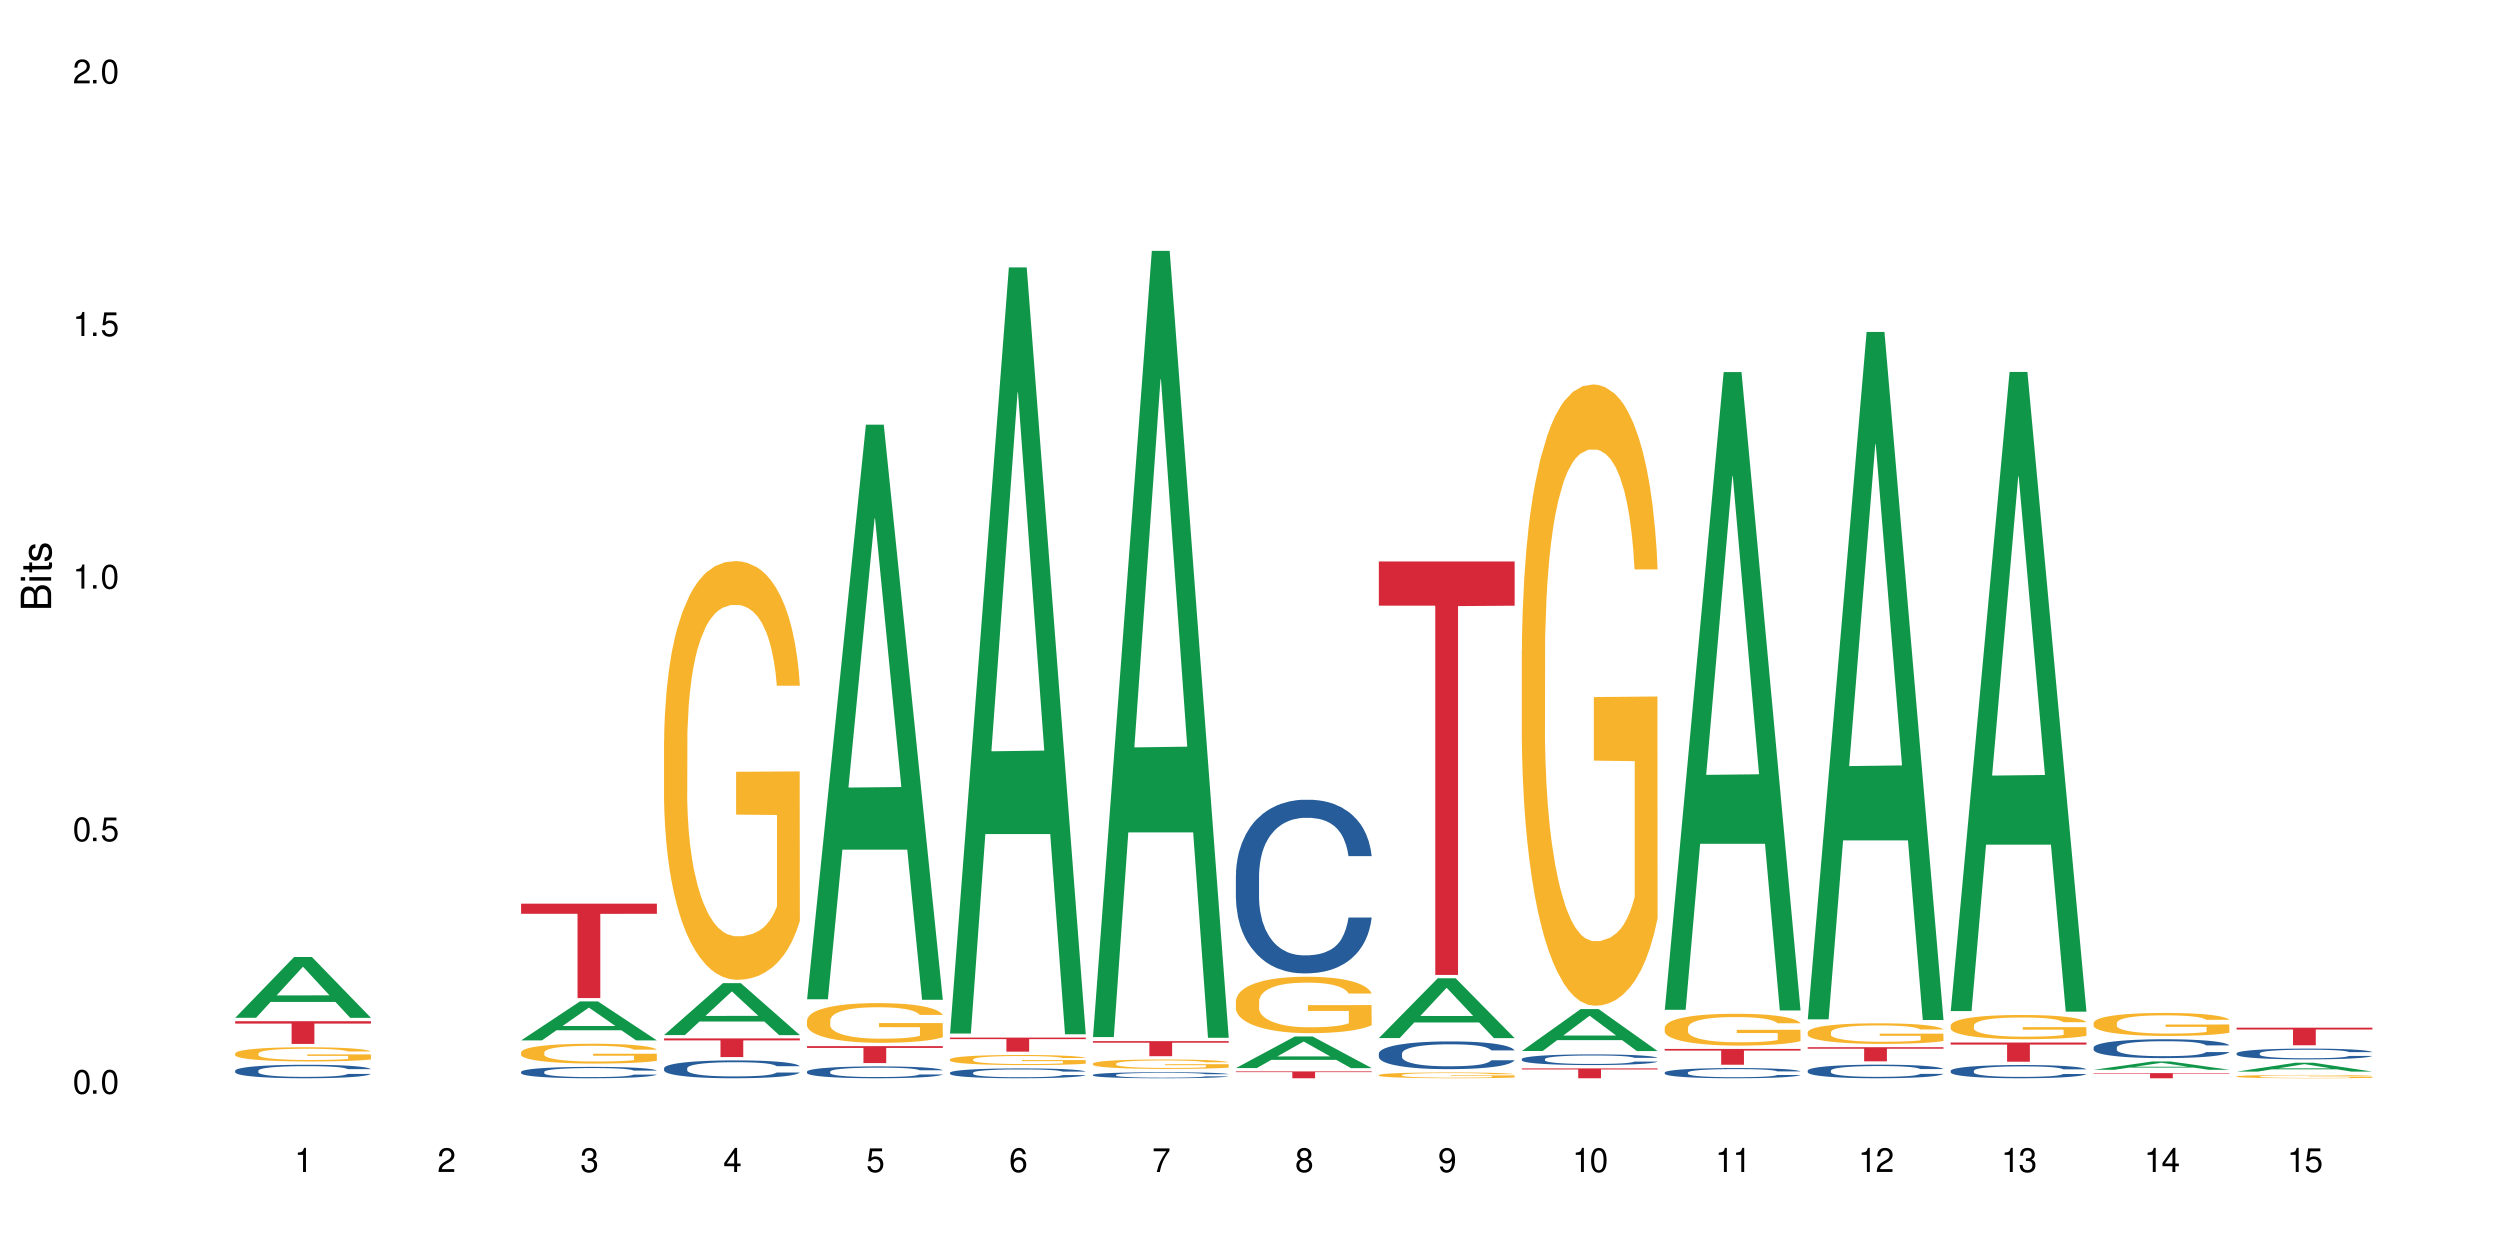 <?xml version="1.0" encoding="UTF-8"?>
<svg xmlns="http://www.w3.org/2000/svg" xmlns:xlink="http://www.w3.org/1999/xlink" width="720" height="360" viewBox="0 0 720 360">
<defs>
<g>
<g id="glyph-0-0">
</g>
<g id="glyph-0-1">
<path d="M 2.641 -6.938 C 2 -6.938 1.422 -6.656 1.078 -6.172 C 0.641 -5.562 0.406 -4.641 0.406 -3.359 C 0.406 -1.016 1.188 0.219 2.641 0.219 C 4.078 0.219 4.859 -1.016 4.859 -3.297 C 4.859 -4.641 4.656 -5.547 4.203 -6.172 C 3.844 -6.656 3.281 -6.938 2.641 -6.938 Z M 2.641 -6.188 C 3.547 -6.188 4 -5.25 4 -3.375 C 4 -1.406 3.562 -0.484 2.625 -0.484 C 1.734 -0.484 1.281 -1.438 1.281 -3.344 C 1.281 -5.25 1.734 -6.188 2.641 -6.188 Z M 2.641 -6.188 "/>
</g>
<g id="glyph-0-2">
<path d="M 1.828 -1 L 0.828 -1 L 0.828 0 L 1.828 0 Z M 1.828 -1 "/>
</g>
<g id="glyph-0-3">
<path d="M 4.562 -6.797 L 1.062 -6.797 L 0.547 -3.094 L 1.328 -3.094 C 1.719 -3.562 2.047 -3.734 2.578 -3.734 C 3.484 -3.734 4.062 -3.109 4.062 -2.094 C 4.062 -1.125 3.484 -0.531 2.578 -0.531 C 1.828 -0.531 1.375 -0.906 1.188 -1.672 L 0.328 -1.672 C 0.453 -1.109 0.547 -0.844 0.75 -0.594 C 1.125 -0.078 1.828 0.219 2.594 0.219 C 3.969 0.219 4.922 -0.781 4.922 -2.219 C 4.922 -3.562 4.031 -4.484 2.719 -4.484 C 2.25 -4.484 1.859 -4.359 1.469 -4.062 L 1.734 -5.969 L 4.562 -5.969 Z M 4.562 -6.797 "/>
</g>
<g id="glyph-0-4">
<path d="M 2.484 -4.938 L 2.484 0 L 3.328 0 L 3.328 -6.938 L 2.766 -6.938 C 2.469 -5.875 2.281 -5.734 0.984 -5.562 L 0.984 -4.938 Z M 2.484 -4.938 "/>
</g>
<g id="glyph-0-5">
<path d="M 4.859 -0.828 L 1.281 -0.828 C 1.359 -1.406 1.672 -1.781 2.5 -2.281 L 3.469 -2.828 C 4.406 -3.344 4.906 -4.062 4.906 -4.906 C 4.906 -5.484 4.672 -6.031 4.266 -6.406 C 3.859 -6.766 3.375 -6.938 2.719 -6.938 C 1.859 -6.938 1.219 -6.625 0.844 -6.031 C 0.609 -5.672 0.5 -5.234 0.484 -4.531 L 1.328 -4.531 C 1.359 -5.016 1.406 -5.281 1.531 -5.516 C 1.75 -5.938 2.188 -6.203 2.703 -6.203 C 3.469 -6.203 4.031 -5.641 4.031 -4.891 C 4.031 -4.344 3.719 -3.859 3.125 -3.516 L 2.234 -3 C 0.812 -2.172 0.406 -1.531 0.328 -0.016 L 4.859 -0.016 Z M 4.859 -0.828 "/>
</g>
<g id="glyph-0-6">
<path d="M 2.125 -3.188 L 2.578 -3.188 C 3.5 -3.188 3.984 -2.766 3.984 -1.922 C 3.984 -1.062 3.469 -0.531 2.594 -0.531 C 1.656 -0.531 1.203 -1 1.156 -2.016 L 0.312 -2.016 C 0.344 -1.453 0.438 -1.094 0.609 -0.781 C 0.953 -0.109 1.625 0.219 2.547 0.219 C 3.953 0.219 4.859 -0.625 4.859 -1.938 C 4.859 -2.828 4.516 -3.297 3.703 -3.594 C 4.344 -3.844 4.656 -4.328 4.656 -5.031 C 4.656 -6.219 3.875 -6.938 2.578 -6.938 C 1.203 -6.938 0.484 -6.172 0.453 -4.703 L 1.297 -4.703 C 1.312 -5.125 1.344 -5.359 1.453 -5.578 C 1.641 -5.969 2.062 -6.203 2.594 -6.203 C 3.344 -6.203 3.797 -5.75 3.797 -5 C 3.797 -4.516 3.609 -4.219 3.25 -4.047 C 3.016 -3.953 2.703 -3.922 2.125 -3.906 Z M 2.125 -3.188 "/>
</g>
<g id="glyph-0-7">
<path d="M 3.141 -1.672 L 3.141 0 L 3.984 0 L 3.984 -1.672 L 4.984 -1.672 L 4.984 -2.438 L 3.984 -2.438 L 3.984 -6.938 L 3.359 -6.938 L 0.266 -2.578 L 0.266 -1.672 Z M 3.141 -2.438 L 1 -2.438 L 3.141 -5.5 Z M 3.141 -2.438 "/>
</g>
<g id="glyph-0-8">
<path d="M 4.781 -5.125 C 4.609 -6.266 3.891 -6.938 2.844 -6.938 C 2.094 -6.938 1.422 -6.578 1.031 -5.953 C 0.594 -5.266 0.406 -4.422 0.406 -3.172 C 0.406 -2 0.578 -1.25 0.984 -0.641 C 1.359 -0.078 1.953 0.219 2.703 0.219 C 3.984 0.219 4.922 -0.75 4.922 -2.094 C 4.922 -3.375 4.062 -4.281 2.844 -4.281 C 2.172 -4.281 1.641 -4.031 1.281 -3.516 C 1.281 -5.234 1.828 -6.188 2.797 -6.188 C 3.391 -6.188 3.797 -5.797 3.938 -5.125 Z M 2.734 -3.531 C 3.547 -3.531 4.062 -2.953 4.062 -2.031 C 4.062 -1.156 3.484 -0.531 2.703 -0.531 C 1.922 -0.531 1.328 -1.188 1.328 -2.078 C 1.328 -2.938 1.906 -3.531 2.734 -3.531 Z M 2.734 -3.531 "/>
</g>
<g id="glyph-0-9">
<path d="M 4.984 -6.797 L 0.438 -6.797 L 0.438 -5.969 L 4.109 -5.969 C 2.5 -3.656 1.828 -2.234 1.328 0 L 2.219 0 C 2.594 -2.172 3.453 -4.047 4.984 -6.094 Z M 4.984 -6.797 "/>
</g>
<g id="glyph-0-10">
<path d="M 3.75 -3.656 C 4.469 -4.094 4.688 -4.438 4.688 -5.078 C 4.688 -6.172 3.844 -6.938 2.641 -6.938 C 1.438 -6.938 0.594 -6.172 0.594 -5.094 C 0.594 -4.438 0.812 -4.094 1.516 -3.656 C 0.734 -3.266 0.359 -2.703 0.359 -1.922 C 0.359 -0.656 1.281 0.219 2.641 0.219 C 3.984 0.219 4.922 -0.656 4.922 -1.922 C 4.922 -2.703 4.531 -3.266 3.75 -3.656 Z M 2.641 -6.188 C 3.359 -6.188 3.812 -5.75 3.812 -5.062 C 3.812 -4.406 3.344 -3.984 2.641 -3.984 C 1.922 -3.984 1.453 -4.406 1.453 -5.078 C 1.453 -5.75 1.922 -6.188 2.641 -6.188 Z M 2.641 -3.266 C 3.484 -3.266 4.062 -2.719 4.062 -1.906 C 4.062 -1.078 3.484 -0.531 2.625 -0.531 C 1.797 -0.531 1.219 -1.094 1.219 -1.906 C 1.219 -2.719 1.781 -3.266 2.641 -3.266 Z M 2.641 -3.266 "/>
</g>
<g id="glyph-0-11">
<path d="M 0.516 -1.578 C 0.672 -0.453 1.406 0.219 2.438 0.219 C 3.188 0.219 3.859 -0.141 4.266 -0.766 C 4.688 -1.453 4.891 -2.297 4.891 -3.547 C 4.891 -4.719 4.703 -5.453 4.312 -6.078 C 3.938 -6.641 3.344 -6.938 2.594 -6.938 C 1.297 -6.938 0.359 -5.969 0.359 -4.625 C 0.359 -3.344 1.234 -2.453 2.453 -2.453 C 3.094 -2.453 3.578 -2.672 4.016 -3.203 C 4 -1.484 3.469 -0.531 2.5 -0.531 C 1.906 -0.531 1.484 -0.906 1.359 -1.578 Z M 2.578 -6.203 C 3.375 -6.203 3.969 -5.531 3.969 -4.641 C 3.969 -3.797 3.391 -3.188 2.547 -3.188 C 1.734 -3.188 1.234 -3.766 1.234 -4.688 C 1.234 -5.562 1.797 -6.203 2.578 -6.203 Z M 2.578 -6.203 "/>
</g>
<g id="glyph-1-0">
</g>
<g id="glyph-1-1">
<path d="M 0 -0.953 L 0 -4.891 C 0 -5.719 -0.234 -6.344 -0.734 -6.797 C -1.188 -7.234 -1.812 -7.469 -2.5 -7.469 C -3.547 -7.469 -4.188 -7 -4.625 -5.875 C -4.984 -6.688 -5.625 -7.094 -6.531 -7.094 C -7.172 -7.094 -7.734 -6.859 -8.141 -6.391 C -8.562 -5.922 -8.75 -5.344 -8.75 -4.5 L -8.75 -0.953 Z M -4.984 -2.062 L -7.766 -2.062 L -7.766 -4.219 C -7.766 -4.844 -7.688 -5.203 -7.453 -5.5 C -7.219 -5.812 -6.859 -5.969 -6.375 -5.969 C -5.891 -5.969 -5.531 -5.812 -5.297 -5.5 C -5.062 -5.203 -4.984 -4.844 -4.984 -4.219 Z M -0.984 -2.062 L -4 -2.062 L -4 -4.781 C -4 -5.766 -3.438 -6.359 -2.484 -6.359 C -1.547 -6.359 -0.984 -5.766 -0.984 -4.781 Z M -0.984 -2.062 "/>
</g>
<g id="glyph-1-2">
<path d="M -6.281 -1.797 L -6.281 -0.797 L 0 -0.797 L 0 -1.797 Z M -8.75 -1.797 L -8.75 -0.797 L -7.484 -0.797 L -7.484 -1.797 Z M -8.75 -1.797 "/>
</g>
<g id="glyph-1-3">
<path d="M -6.281 -3.047 L -6.281 -2.016 L -8.016 -2.016 L -8.016 -1.016 L -6.281 -1.016 L -6.281 -0.172 L -5.469 -0.172 L -5.469 -1.016 L -0.719 -1.016 C -0.078 -1.016 0.281 -1.453 0.281 -2.234 C 0.281 -2.5 0.25 -2.719 0.188 -3.047 L -0.641 -3.047 C -0.609 -2.906 -0.594 -2.766 -0.594 -2.562 C -0.594 -2.141 -0.719 -2.016 -1.156 -2.016 L -5.469 -2.016 L -5.469 -3.047 Z M -6.281 -3.047 "/>
</g>
<g id="glyph-1-4">
<path d="M -4.531 -5.25 C -5.766 -5.25 -6.469 -4.422 -6.469 -2.969 C -6.469 -1.516 -5.719 -0.562 -4.547 -0.562 C -3.562 -0.562 -3.094 -1.062 -2.734 -2.562 L -2.516 -3.484 C -2.344 -4.188 -2.094 -4.469 -1.641 -4.469 C -1.047 -4.469 -0.641 -3.875 -0.641 -3 C -0.641 -2.453 -0.797 -2 -1.062 -1.75 C -1.25 -1.594 -1.422 -1.531 -1.875 -1.469 L -1.875 -0.406 C -0.422 -0.453 0.281 -1.266 0.281 -2.922 C 0.281 -4.5 -0.5 -5.516 -1.719 -5.516 C -2.656 -5.516 -3.172 -4.984 -3.469 -3.734 L -3.703 -2.766 C -3.891 -1.953 -4.156 -1.609 -4.594 -1.609 C -5.188 -1.609 -5.547 -2.125 -5.547 -2.938 C -5.547 -3.75 -5.203 -4.172 -4.531 -4.203 Z M -4.531 -5.25 "/>
</g>
</g>
</defs>
<rect x="-72" y="-36" width="864" height="432" fill="rgb(100%, 100%, 100%)" fill-opacity="1"/>
<path fill-rule="nonzero" fill="rgb(6.275%, 58.824%, 28.235%)" fill-opacity="1" d="M 67.73 293.121 L 67.773 293.105 L 84.695 275.625 L 89.836 275.625 L 106.844 293.141 L 100.867 293.141 L 96.605 288.566 L 77.926 288.566 L 73.75 293.121 L 67.73 293.121 L 79.723 286.676 L 94.895 286.66 L 87.328 278.488 L 87.246 278.473 L 87.16 278.52 L 79.684 286.66 L 79.723 286.676 Z M 67.73 293.121 "/>
<path fill-rule="nonzero" fill="rgb(14.51%, 36.078%, 60%)" fill-opacity="1" d="M 67.73 308.344 L 67.777 308.34 L 67.777 308.258 L 67.922 308.121 L 68.254 307.949 L 68.59 307.832 L 69.449 307.625 L 70.641 307.422 L 71.879 307.266 L 72.785 307.172 L 73.598 307.102 L 75.457 306.973 L 76.652 306.902 L 77.938 306.844 L 79.512 306.781 L 80.656 306.746 L 83.234 306.691 L 85.141 306.664 L 86.621 306.656 L 89.816 306.656 L 91.723 306.668 L 93.105 306.688 L 94.633 306.715 L 95.922 306.746 L 98.164 306.824 L 100.168 306.926 L 101.074 306.98 L 102.504 307.09 L 103.602 307.199 L 104.363 307.289 L 105.223 307.422 L 105.984 307.582 L 106.559 307.762 L 106.844 307.914 L 100.168 307.914 L 99.832 307.773 L 99.449 307.664 L 98.734 307.52 L 98.02 307.414 L 97.02 307.312 L 96.113 307.246 L 94.871 307.176 L 93.773 307.133 L 92.629 307.102 L 91.531 307.082 L 89.434 307.059 L 87 307.059 L 86.094 307.066 L 84.234 307.094 L 83.234 307.121 L 81.801 307.168 L 80.801 307.215 L 79.609 307.285 L 78.797 307.348 L 77.797 307.441 L 77.078 307.52 L 76.27 307.637 L 75.793 307.727 L 75.363 307.828 L 74.98 307.945 L 74.695 308.066 L 74.504 308.199 L 74.41 308.328 L 74.41 308.879 L 74.504 309.004 L 74.742 309.156 L 75.363 309.371 L 76.27 309.559 L 77.32 309.707 L 78.32 309.816 L 78.891 309.863 L 79.656 309.922 L 80.848 309.992 L 82.566 310.062 L 83.566 310.094 L 85.094 310.121 L 86.668 310.133 L 88.766 310.133 L 90.625 310.121 L 91.867 310.102 L 93.156 310.074 L 94.918 310.016 L 96.016 309.957 L 96.969 309.891 L 97.688 309.82 L 98.164 309.766 L 98.879 309.656 L 99.449 309.535 L 99.879 309.41 L 100.168 309.289 L 106.844 309.289 L 106.559 309.43 L 106.129 309.57 L 105.699 309.672 L 105.031 309.797 L 104.27 309.906 L 103.172 310.031 L 102.266 310.113 L 101.074 310.203 L 99.977 310.27 L 98.781 310.328 L 97.02 310.402 L 95.875 310.438 L 94.633 310.469 L 93.156 310.496 L 91.293 310.523 L 89.289 310.535 L 87.43 310.539 L 85.426 310.531 L 83.949 310.52 L 81.992 310.484 L 79.559 310.422 L 77.797 310.355 L 76.414 310.289 L 75.219 310.215 L 73.883 310.121 L 72.168 309.965 L 71.117 309.844 L 70.402 309.742 L 69.59 309.605 L 69.02 309.48 L 68.352 309.281 L 67.875 309.031 L 67.73 308.836 Z M 67.73 308.344 "/>
<path fill-rule="nonzero" fill="rgb(96.863%, 70.196%, 16.863%)" fill-opacity="1" d="M 67.73 303.363 L 67.777 303.359 L 67.777 303.285 L 67.969 303.117 L 68.445 302.883 L 69.066 302.695 L 69.734 302.543 L 70.164 302.465 L 70.879 302.355 L 71.5 302.273 L 73.074 302.105 L 75.078 301.949 L 76.172 301.879 L 77.414 301.816 L 79.18 301.746 L 79.988 301.719 L 82.469 301.66 L 85.285 301.621 L 88.383 301.613 L 89.816 301.613 L 91.77 301.629 L 94.441 301.672 L 95.969 301.707 L 97.16 301.746 L 98.402 301.793 L 99.926 301.867 L 101.359 301.957 L 102.504 302.047 L 103.648 302.16 L 104.602 302.281 L 105.414 302.41 L 106.129 302.566 L 106.559 302.699 L 106.844 302.828 L 100.215 302.828 L 99.832 302.699 L 99.402 302.598 L 98.688 302.473 L 97.973 302.383 L 97.258 302.312 L 95.922 302.215 L 94.777 302.156 L 93.344 302.105 L 91.961 302.07 L 90.387 302.047 L 89.434 302.039 L 86.906 302.039 L 84.617 302.066 L 83.281 302.098 L 82.328 302.125 L 80.992 302.184 L 80.18 302.227 L 79.703 302.258 L 78.273 302.371 L 77.32 302.477 L 76.793 302.547 L 76.125 302.66 L 75.648 302.762 L 75.125 302.91 L 74.84 303.023 L 74.457 303.277 L 74.41 303.949 L 74.551 304.09 L 74.84 304.242 L 75.219 304.375 L 75.793 304.52 L 76.363 304.625 L 77.367 304.773 L 78.227 304.871 L 78.891 304.934 L 80.18 305.035 L 80.703 305.066 L 81.945 305.133 L 83.234 305.188 L 84.809 305.23 L 86 305.254 L 87.906 305.273 L 90.34 305.273 L 93.203 305.25 L 95.016 305.219 L 96.254 305.191 L 97.066 305.164 L 98.066 305.125 L 98.781 305.086 L 99.449 305.043 L 100.262 304.98 L 100.262 304.09 L 88.48 304.086 L 88.48 303.668 L 106.797 303.664 L 106.844 305.125 L 105.844 305.223 L 104.602 305.32 L 103.41 305.395 L 102.168 305.461 L 100.406 305.531 L 98.973 305.574 L 96.781 305.625 L 94.777 305.66 L 92.676 305.684 L 90.816 305.695 L 88.621 305.699 L 86.668 305.691 L 84.57 305.668 L 82.898 305.637 L 81.371 305.602 L 79.848 305.551 L 77.938 305.473 L 76.699 305.41 L 75.41 305.332 L 74.121 305.238 L 72.977 305.137 L 72.215 305.059 L 71.453 304.969 L 70.641 304.859 L 69.879 304.73 L 69.305 304.617 L 68.781 304.484 L 68.398 304.363 L 68.016 304.195 L 67.828 304.059 L 67.73 303.945 Z M 67.73 303.363 "/>
<path fill-rule="nonzero" fill="rgb(83.922%, 15.686%, 22.353%)" fill-opacity="1" d="M 67.73 294.098 L 106.844 294.098 L 106.844 294.797 L 90.543 294.805 L 90.543 300.656 L 83.984 300.656 L 83.984 294.809 L 83.891 294.797 L 67.73 294.797 Z M 67.73 294.098 "/>
<path fill-rule="nonzero" fill="rgb(6.275%, 58.824%, 28.235%)" fill-opacity="1" d="M 150.074 299.629 L 150.117 299.617 L 167.039 288.398 L 172.18 288.398 L 189.188 299.641 L 183.211 299.641 L 178.949 296.707 L 160.27 296.707 L 156.09 299.629 L 150.074 299.629 L 162.066 295.492 L 177.234 295.48 L 169.672 290.234 L 169.59 290.223 L 169.504 290.254 L 162.027 295.48 L 162.066 295.492 Z M 150.074 299.629 "/>
<path fill-rule="nonzero" fill="rgb(14.51%, 36.078%, 60%)" fill-opacity="1" d="M 150.074 308.688 L 150.121 308.688 L 150.121 308.613 L 150.266 308.5 L 150.598 308.355 L 150.934 308.258 L 151.793 308.082 L 152.984 307.91 L 154.223 307.777 L 155.129 307.699 L 155.941 307.641 L 157.801 307.531 L 158.992 307.473 L 160.281 307.422 L 161.855 307.371 L 163 307.34 L 165.578 307.293 L 167.484 307.273 L 168.965 307.266 L 172.16 307.266 L 174.066 307.277 L 175.449 307.289 L 176.977 307.316 L 178.266 307.34 L 180.508 307.406 L 182.508 307.492 L 183.414 307.539 L 184.848 307.633 L 185.945 307.723 L 186.707 307.801 L 187.566 307.91 L 188.328 308.047 L 188.902 308.199 L 189.188 308.328 L 182.508 308.328 L 182.176 308.207 L 181.793 308.113 L 181.078 307.992 L 180.363 307.906 L 179.359 307.816 L 178.453 307.762 L 177.215 307.703 L 176.117 307.668 L 174.973 307.641 L 173.875 307.621 L 171.777 307.605 L 169.344 307.605 L 168.438 307.609 L 166.578 307.637 L 165.578 307.656 L 164.145 307.699 L 163.145 307.738 L 161.953 307.797 L 161.141 307.848 L 160.137 307.926 L 159.422 307.996 L 158.613 308.094 L 158.137 308.168 L 157.707 308.25 L 157.324 308.352 L 157.039 308.457 L 156.848 308.566 L 156.754 308.676 L 156.754 309.137 L 156.848 309.246 L 157.086 309.371 L 157.707 309.555 L 158.613 309.715 L 159.66 309.84 L 160.664 309.93 L 161.234 309.969 L 162 310.02 L 163.191 310.078 L 164.91 310.137 L 165.91 310.16 L 167.438 310.188 L 169.012 310.199 L 171.109 310.199 L 172.969 310.188 L 174.211 310.172 L 175.496 310.148 L 177.262 310.098 L 178.359 310.047 L 179.312 309.992 L 180.027 309.934 L 180.508 309.887 L 181.223 309.793 L 181.793 309.691 L 182.223 309.586 L 182.508 309.484 L 189.188 309.484 L 188.902 309.605 L 188.473 309.723 L 188.043 309.809 L 187.375 309.914 L 186.613 310.008 L 185.516 310.109 L 184.609 310.18 L 183.414 310.254 L 182.32 310.312 L 181.125 310.363 L 179.359 310.422 L 178.215 310.453 L 176.977 310.48 L 175.496 310.504 L 173.637 310.523 L 171.633 310.535 L 169.773 310.539 L 167.77 310.535 L 166.293 310.52 L 164.336 310.496 L 161.902 310.441 L 160.137 310.383 L 158.754 310.328 L 157.562 310.266 L 156.227 310.188 L 154.512 310.055 L 153.461 309.953 L 152.746 309.867 L 151.934 309.75 L 151.363 309.648 L 150.695 309.48 L 150.219 309.266 L 150.074 309.102 Z M 150.074 308.688 "/>
<path fill-rule="nonzero" fill="rgb(96.863%, 70.196%, 16.863%)" fill-opacity="1" d="M 150.074 303.043 L 150.121 303.039 L 150.121 302.934 L 150.312 302.699 L 150.789 302.375 L 151.41 302.109 L 152.078 301.902 L 152.508 301.793 L 153.223 301.633 L 153.844 301.52 L 155.418 301.285 L 157.418 301.066 L 158.516 300.973 L 159.758 300.883 L 161.523 300.785 L 162.332 300.75 L 164.812 300.664 L 167.629 300.613 L 170.727 300.598 L 172.16 300.602 L 174.113 300.621 L 176.785 300.68 L 178.312 300.734 L 179.504 300.785 L 180.746 300.852 L 182.27 300.957 L 183.703 301.082 L 184.848 301.207 L 185.992 301.363 L 186.945 301.531 L 187.758 301.711 L 188.473 301.934 L 188.902 302.113 L 189.188 302.297 L 182.559 302.297 L 182.176 302.113 L 181.746 301.973 L 181.031 301.801 L 180.316 301.676 L 179.602 301.578 L 178.266 301.441 L 177.121 301.359 L 175.688 301.285 L 174.305 301.238 L 172.73 301.207 L 171.777 301.195 L 169.25 301.195 L 166.961 301.234 L 165.625 301.273 L 164.672 301.316 L 163.336 301.395 L 162.523 301.457 L 162.047 301.5 L 160.617 301.66 L 159.66 301.809 L 159.137 301.906 L 158.469 302.062 L 157.992 302.203 L 157.469 302.41 L 157.18 302.566 L 156.801 302.922 L 156.754 303.859 L 156.895 304.059 L 157.18 304.273 L 157.562 304.461 L 158.137 304.66 L 158.707 304.809 L 159.711 305.012 L 160.566 305.148 L 161.234 305.238 L 162.523 305.379 L 163.047 305.426 L 164.289 305.52 L 165.578 305.594 L 167.148 305.656 L 168.344 305.688 L 170.25 305.711 L 172.684 305.711 L 175.547 305.68 L 177.359 305.641 L 178.598 305.598 L 179.41 305.562 L 180.41 305.504 L 181.125 305.453 L 181.793 305.395 L 182.605 305.305 L 182.605 304.059 L 170.824 304.055 L 170.824 303.469 L 189.141 303.465 L 189.188 305.504 L 188.188 305.645 L 186.945 305.781 L 185.754 305.883 L 184.512 305.973 L 182.746 306.07 L 181.316 306.133 L 179.121 306.207 L 177.121 306.254 L 175.02 306.285 L 173.16 306.301 L 170.965 306.309 L 169.012 306.297 L 166.91 306.266 L 165.242 306.223 L 163.715 306.172 L 162.191 306.102 L 160.281 305.992 L 159.043 305.906 L 157.754 305.797 L 156.465 305.664 L 155.32 305.523 L 154.559 305.414 L 153.793 305.289 L 152.984 305.133 L 152.219 304.957 L 151.648 304.793 L 151.125 304.613 L 150.742 304.441 L 150.359 304.207 L 150.168 304.02 L 150.074 303.855 Z M 150.074 303.043 "/>
<path fill-rule="nonzero" fill="rgb(83.922%, 15.686%, 22.353%)" fill-opacity="1" d="M 150.074 260.258 L 189.188 260.258 L 189.188 263.168 L 172.887 263.195 L 172.887 287.441 L 166.328 287.441 L 166.328 263.219 L 166.234 263.168 L 150.074 263.168 Z M 150.074 260.258 "/>
<path fill-rule="nonzero" fill="rgb(6.275%, 58.824%, 28.235%)" fill-opacity="1" d="M 191.246 298.094 L 191.289 298.078 L 208.211 283.145 L 213.352 283.145 L 230.359 298.109 L 224.383 298.109 L 220.121 294.203 L 201.441 294.203 L 197.262 298.094 L 191.246 298.094 L 203.238 292.586 L 218.406 292.57 L 210.844 285.59 L 210.762 285.574 L 210.676 285.617 L 203.195 292.57 L 203.238 292.586 Z M 191.246 298.094 "/>
<path fill-rule="nonzero" fill="rgb(14.51%, 36.078%, 60%)" fill-opacity="1" d="M 191.246 307.633 L 191.293 307.625 L 191.293 307.512 L 191.438 307.336 L 191.77 307.109 L 192.105 306.953 L 192.965 306.676 L 194.156 306.406 L 195.395 306.199 L 196.301 306.078 L 197.113 305.984 L 198.973 305.809 L 200.164 305.719 L 201.453 305.641 L 203.027 305.559 L 204.172 305.512 L 206.746 305.438 L 208.656 305.406 L 210.133 305.391 L 213.332 305.391 L 215.238 305.41 L 216.621 305.434 L 218.148 305.473 L 219.438 305.512 L 221.676 305.617 L 223.68 305.75 L 224.586 305.824 L 226.02 305.969 L 227.117 306.109 L 227.879 306.234 L 228.738 306.406 L 229.5 306.617 L 230.074 306.859 L 230.359 307.062 L 223.68 307.062 L 223.348 306.875 L 222.965 306.727 L 222.25 306.535 L 221.535 306.398 L 220.531 306.262 L 219.625 306.172 L 218.387 306.082 L 217.289 306.027 L 216.145 305.984 L 215.047 305.957 L 212.949 305.926 L 210.516 305.926 L 209.609 305.938 L 207.75 305.973 L 206.746 306.008 L 205.316 306.074 L 204.316 306.133 L 203.121 306.23 L 202.312 306.309 L 201.309 306.43 L 200.594 306.539 L 199.785 306.695 L 199.309 306.812 L 198.879 306.945 L 198.496 307.098 L 198.211 307.266 L 198.02 307.438 L 197.922 307.605 L 197.922 308.336 L 198.02 308.508 L 198.258 308.703 L 198.879 308.992 L 199.785 309.242 L 200.832 309.438 L 201.836 309.578 L 202.406 309.645 L 203.172 309.719 L 204.363 309.816 L 206.082 309.91 L 207.082 309.945 L 208.609 309.984 L 210.184 310.004 L 212.281 310.004 L 214.141 309.984 L 215.383 309.961 L 216.668 309.922 L 218.434 309.844 L 219.531 309.766 L 220.484 309.68 L 221.199 309.59 L 221.676 309.512 L 222.395 309.367 L 222.965 309.207 L 223.395 309.043 L 223.68 308.883 L 230.359 308.883 L 230.074 309.07 L 229.645 309.254 L 229.215 309.391 L 228.547 309.555 L 227.781 309.703 L 226.688 309.867 L 225.781 309.973 L 224.586 310.094 L 223.488 310.184 L 222.297 310.262 L 220.531 310.355 L 219.387 310.402 L 218.148 310.445 L 216.668 310.484 L 214.809 310.516 L 212.805 310.535 L 210.945 310.539 L 208.941 310.531 L 207.465 310.512 L 205.508 310.469 L 203.074 310.383 L 201.309 310.293 L 199.926 310.207 L 198.734 310.109 L 197.398 309.984 L 195.684 309.777 L 194.633 309.617 L 193.918 309.484 L 193.105 309.301 L 192.535 309.137 L 191.867 308.875 L 191.391 308.539 L 191.246 308.281 Z M 191.246 307.633 "/>
<path fill-rule="nonzero" fill="rgb(96.863%, 70.196%, 16.863%)" fill-opacity="1" d="M 191.246 213.242 L 191.293 213.133 L 191.293 210.93 L 191.484 205.977 L 191.961 199.148 L 192.582 193.531 L 193.25 189.125 L 193.68 186.812 L 194.395 183.508 L 195.016 181.086 L 196.59 176.129 L 198.59 171.504 L 199.688 169.52 L 200.93 167.648 L 202.695 165.555 L 203.504 164.785 L 205.984 163.023 L 208.801 161.922 L 211.898 161.59 L 213.332 161.699 L 215.285 162.141 L 217.957 163.352 L 219.484 164.453 L 220.676 165.555 L 221.918 166.988 L 223.441 169.191 L 224.875 171.832 L 226.02 174.477 L 227.164 177.781 L 228.117 181.305 L 228.93 185.16 L 229.645 189.785 L 230.074 193.641 L 230.359 197.496 L 223.73 197.496 L 223.348 193.641 L 222.918 190.668 L 222.203 187.031 L 221.488 184.391 L 220.77 182.297 L 219.438 179.434 L 218.293 177.672 L 216.859 176.129 L 215.477 175.137 L 213.902 174.477 L 212.949 174.258 L 210.422 174.258 L 208.133 175.027 L 206.797 175.91 L 205.84 176.789 L 204.508 178.441 L 203.695 179.762 L 203.219 180.645 L 201.789 184.059 L 200.832 187.141 L 200.309 189.234 L 199.641 192.539 L 199.164 195.512 L 198.641 199.918 L 198.352 203.223 L 197.973 210.711 L 197.922 230.535 L 198.066 234.719 L 198.352 239.234 L 198.734 243.199 L 199.309 247.387 L 199.879 250.578 L 200.883 254.875 L 201.738 257.738 L 202.406 259.609 L 203.695 262.582 L 204.219 263.574 L 205.461 265.559 L 206.746 267.098 L 208.32 268.422 L 209.516 269.082 L 211.422 269.633 L 213.855 269.633 L 216.719 268.973 L 218.531 268.09 L 219.77 267.211 L 220.582 266.438 L 221.582 265.227 L 222.297 264.125 L 222.965 262.914 L 223.777 261.043 L 223.777 234.719 L 211.996 234.609 L 211.996 222.273 L 230.312 222.164 L 230.359 265.227 L 229.355 268.199 L 228.117 271.062 L 226.926 273.266 L 225.684 275.141 L 223.918 277.23 L 222.488 278.555 L 220.293 280.094 L 218.293 281.086 L 216.191 281.746 L 214.332 282.078 L 212.137 282.188 L 210.184 281.969 L 208.082 281.305 L 206.414 280.426 L 204.887 279.324 L 203.359 277.891 L 201.453 275.578 L 200.215 273.707 L 198.926 271.395 L 197.637 268.641 L 196.492 265.668 L 195.73 263.355 L 194.965 260.711 L 194.156 257.406 L 193.391 253.664 L 192.82 250.25 L 192.297 246.395 L 191.914 242.758 L 191.531 237.805 L 191.34 233.84 L 191.246 230.426 Z M 191.246 213.242 "/>
<path fill-rule="nonzero" fill="rgb(83.922%, 15.686%, 22.353%)" fill-opacity="1" d="M 191.246 299.066 L 230.359 299.066 L 230.359 299.641 L 214.059 299.645 L 214.059 304.434 L 207.5 304.434 L 207.5 299.648 L 207.402 299.641 L 191.246 299.641 Z M 191.246 299.066 "/>
<path fill-rule="nonzero" fill="rgb(6.275%, 58.824%, 28.235%)" fill-opacity="1" d="M 232.418 287.785 L 232.461 287.629 L 249.383 122.297 L 254.523 122.297 L 271.531 287.941 L 265.555 287.941 L 261.293 244.703 L 242.613 244.703 L 238.434 287.785 L 232.418 287.785 L 244.41 226.816 L 259.578 226.66 L 252.016 149.359 L 251.934 149.203 L 251.848 149.672 L 244.367 226.66 L 244.41 226.816 Z M 232.418 287.785 "/>
<path fill-rule="nonzero" fill="rgb(14.51%, 36.078%, 60%)" fill-opacity="1" d="M 232.418 308.613 L 232.465 308.609 L 232.465 308.535 L 232.609 308.418 L 232.941 308.266 L 233.277 308.164 L 234.133 307.98 L 235.328 307.801 L 236.566 307.664 L 237.473 307.586 L 238.285 307.523 L 240.145 307.406 L 241.336 307.348 L 242.625 307.293 L 244.199 307.242 L 245.344 307.211 L 247.918 307.16 L 249.828 307.137 L 251.305 307.129 L 254.504 307.129 L 256.41 307.141 L 257.793 307.156 L 259.32 307.184 L 260.609 307.211 L 262.848 307.277 L 264.852 307.367 L 265.758 307.414 L 267.191 307.512 L 268.285 307.605 L 269.051 307.688 L 269.91 307.801 L 270.672 307.941 L 271.246 308.102 L 271.531 308.234 L 264.852 308.234 L 264.52 308.109 L 264.137 308.016 L 263.422 307.887 L 262.707 307.797 L 261.703 307.707 L 260.797 307.648 L 259.559 307.586 L 258.461 307.551 L 257.316 307.523 L 256.219 307.504 L 254.121 307.484 L 251.688 307.484 L 250.781 307.492 L 248.922 307.516 L 247.918 307.539 L 246.488 307.582 L 245.488 307.621 L 244.293 307.684 L 243.484 307.738 L 242.48 307.816 L 241.766 307.891 L 240.957 307.992 L 240.48 308.07 L 240.051 308.156 L 239.668 308.262 L 239.383 308.371 L 239.191 308.484 L 239.094 308.598 L 239.094 309.082 L 239.191 309.191 L 239.43 309.324 L 240.051 309.516 L 240.957 309.68 L 242.004 309.809 L 243.008 309.902 L 243.578 309.945 L 244.344 309.996 L 245.535 310.059 L 247.25 310.121 L 248.254 310.148 L 249.781 310.172 L 251.355 310.184 L 253.453 310.184 L 255.312 310.172 L 256.555 310.156 L 257.84 310.133 L 259.605 310.078 L 260.703 310.027 L 261.656 309.969 L 262.371 309.91 L 262.848 309.859 L 263.566 309.762 L 264.137 309.656 L 264.566 309.547 L 264.852 309.441 L 271.531 309.441 L 271.246 309.566 L 270.816 309.688 L 270.387 309.777 L 269.719 309.887 L 268.953 309.984 L 267.859 310.094 L 266.953 310.164 L 265.758 310.242 L 264.66 310.301 L 263.469 310.355 L 261.703 310.418 L 260.559 310.449 L 259.32 310.477 L 257.84 310.5 L 255.98 310.523 L 253.977 310.535 L 252.117 310.539 L 250.113 310.531 L 248.637 310.52 L 246.68 310.492 L 244.246 310.438 L 242.48 310.379 L 241.098 310.316 L 239.906 310.254 L 238.57 310.172 L 236.852 310.035 L 235.805 309.93 L 235.09 309.84 L 234.277 309.719 L 233.707 309.609 L 233.039 309.438 L 232.559 309.215 L 232.418 309.043 Z M 232.418 308.613 "/>
<path fill-rule="nonzero" fill="rgb(96.863%, 70.196%, 16.863%)" fill-opacity="1" d="M 232.418 293.793 L 232.465 293.785 L 232.465 293.574 L 232.656 293.105 L 233.133 292.457 L 233.754 291.926 L 234.422 291.508 L 234.852 291.289 L 235.566 290.977 L 236.188 290.746 L 237.758 290.277 L 239.762 289.84 L 240.859 289.652 L 242.102 289.473 L 243.863 289.273 L 244.676 289.203 L 247.156 289.035 L 249.969 288.93 L 253.07 288.898 L 254.504 288.91 L 256.457 288.949 L 259.129 289.066 L 260.656 289.172 L 261.848 289.273 L 263.086 289.41 L 264.613 289.617 L 266.047 289.871 L 267.191 290.121 L 268.336 290.434 L 269.289 290.766 L 270.098 291.133 L 270.816 291.57 L 271.246 291.938 L 271.531 292.301 L 264.898 292.301 L 264.52 291.938 L 264.09 291.656 L 263.375 291.309 L 262.66 291.059 L 261.941 290.859 L 260.609 290.59 L 259.461 290.422 L 258.031 290.277 L 256.648 290.184 L 255.074 290.121 L 254.121 290.098 L 251.594 290.098 L 249.305 290.172 L 247.969 290.254 L 247.012 290.34 L 245.676 290.496 L 244.867 290.621 L 244.391 290.703 L 242.957 291.027 L 242.004 291.32 L 241.48 291.52 L 240.812 291.832 L 240.336 292.113 L 239.812 292.531 L 239.523 292.844 L 239.145 293.555 L 239.094 295.434 L 239.238 295.832 L 239.523 296.258 L 239.906 296.633 L 240.48 297.031 L 241.051 297.332 L 242.051 297.742 L 242.91 298.012 L 243.578 298.188 L 244.867 298.473 L 245.391 298.566 L 246.633 298.754 L 247.918 298.898 L 249.492 299.023 L 250.688 299.086 L 252.594 299.141 L 255.027 299.141 L 257.887 299.078 L 259.699 298.992 L 260.941 298.91 L 261.754 298.836 L 262.754 298.723 L 263.469 298.617 L 264.137 298.504 L 264.949 298.324 L 264.949 295.832 L 253.168 295.82 L 253.168 294.652 L 271.484 294.641 L 271.531 298.723 L 270.527 299.004 L 269.289 299.273 L 268.098 299.484 L 266.855 299.66 L 265.09 299.859 L 263.66 299.984 L 261.465 300.133 L 259.461 300.227 L 257.363 300.289 L 255.504 300.32 L 253.309 300.328 L 251.355 300.309 L 249.254 300.246 L 247.586 300.164 L 246.059 300.059 L 244.531 299.922 L 242.625 299.703 L 241.387 299.527 L 240.098 299.305 L 238.809 299.047 L 237.664 298.762 L 236.902 298.543 L 236.137 298.293 L 235.328 297.98 L 234.562 297.625 L 233.992 297.301 L 233.465 296.938 L 233.086 296.594 L 232.703 296.121 L 232.512 295.746 L 232.418 295.422 Z M 232.418 293.793 "/>
<path fill-rule="nonzero" fill="rgb(83.922%, 15.686%, 22.353%)" fill-opacity="1" d="M 232.418 301.285 L 271.531 301.285 L 271.531 301.809 L 255.23 301.812 L 255.23 306.172 L 248.672 306.172 L 248.672 301.82 L 248.574 301.809 L 232.418 301.809 Z M 232.418 301.285 "/>
<path fill-rule="nonzero" fill="rgb(6.275%, 58.824%, 28.235%)" fill-opacity="1" d="M 273.59 297.664 L 273.629 297.457 L 290.555 77.008 L 295.695 77.008 L 312.703 297.871 L 306.727 297.871 L 302.465 240.219 L 283.785 240.219 L 279.605 297.664 L 273.59 297.664 L 285.582 216.371 L 300.75 216.164 L 293.188 113.094 L 293.105 112.887 L 293.02 113.508 L 285.539 216.164 L 285.582 216.371 Z M 273.59 297.664 "/>
<path fill-rule="nonzero" fill="rgb(14.51%, 36.078%, 60%)" fill-opacity="1" d="M 273.59 308.938 L 273.637 308.934 L 273.637 308.871 L 273.781 308.773 L 274.113 308.648 L 274.449 308.562 L 275.305 308.41 L 276.5 308.262 L 277.738 308.148 L 278.645 308.082 L 279.457 308.031 L 281.316 307.934 L 282.508 307.883 L 283.797 307.84 L 285.371 307.797 L 286.516 307.77 L 289.09 307.73 L 291 307.711 L 292.477 307.703 L 295.672 307.703 L 297.582 307.715 L 298.965 307.727 L 300.492 307.746 L 301.777 307.77 L 304.02 307.828 L 306.023 307.898 L 306.93 307.941 L 308.363 308.023 L 309.457 308.102 L 310.223 308.168 L 311.082 308.262 L 311.844 308.379 L 312.414 308.512 L 312.703 308.625 L 306.023 308.625 L 305.691 308.52 L 305.309 308.438 L 304.594 308.332 L 303.879 308.258 L 302.875 308.184 L 301.969 308.133 L 300.73 308.086 L 299.633 308.055 L 298.488 308.031 L 297.391 308.016 L 295.293 308 L 292.859 308 L 291.953 308.004 L 290.094 308.023 L 289.09 308.043 L 287.66 308.078 L 286.66 308.113 L 285.465 308.164 L 284.656 308.207 L 283.652 308.277 L 282.938 308.336 L 282.129 308.422 L 281.648 308.484 L 281.223 308.559 L 280.84 308.645 L 280.555 308.734 L 280.363 308.832 L 280.266 308.926 L 280.266 309.324 L 280.363 309.418 L 280.602 309.527 L 281.223 309.688 L 282.129 309.824 L 283.176 309.934 L 284.18 310.012 L 284.75 310.047 L 285.516 310.09 L 286.707 310.141 L 288.422 310.191 L 289.426 310.211 L 290.953 310.234 L 292.527 310.242 L 294.625 310.242 L 296.484 310.234 L 297.727 310.219 L 299.012 310.199 L 300.777 310.156 L 301.875 310.113 L 302.828 310.066 L 303.543 310.016 L 304.02 309.973 L 304.738 309.895 L 305.309 309.805 L 305.738 309.715 L 306.023 309.625 L 312.703 309.625 L 312.414 309.73 L 311.988 309.832 L 311.559 309.906 L 310.891 309.996 L 310.125 310.078 L 309.027 310.168 L 308.121 310.227 L 306.93 310.293 L 305.832 310.344 L 304.641 310.387 L 302.875 310.438 L 301.73 310.465 L 300.492 310.488 L 299.012 310.508 L 297.152 310.527 L 295.148 310.535 L 293.289 310.539 L 291.285 310.535 L 289.805 310.523 L 287.852 310.5 L 285.418 310.453 L 283.652 310.406 L 282.27 310.355 L 281.078 310.305 L 279.742 310.234 L 278.023 310.121 L 276.977 310.031 L 276.262 309.957 L 275.449 309.859 L 274.875 309.766 L 274.211 309.621 L 273.73 309.438 L 273.59 309.297 Z M 273.59 308.938 "/>
<path fill-rule="nonzero" fill="rgb(96.863%, 70.196%, 16.863%)" fill-opacity="1" d="M 273.59 305.082 L 273.637 305.078 L 273.637 305.027 L 273.828 304.906 L 274.305 304.742 L 274.926 304.605 L 275.594 304.5 L 276.023 304.445 L 276.738 304.363 L 277.355 304.305 L 278.93 304.188 L 280.934 304.074 L 282.031 304.027 L 283.273 303.98 L 285.035 303.93 L 285.848 303.914 L 288.328 303.871 L 291.141 303.844 L 294.242 303.836 L 295.672 303.836 L 297.629 303.848 L 300.301 303.879 L 301.828 303.902 L 303.02 303.93 L 304.258 303.965 L 305.785 304.02 L 307.215 304.082 L 308.363 304.145 L 309.508 304.227 L 310.461 304.312 L 311.27 304.402 L 311.988 304.516 L 312.414 304.609 L 312.703 304.703 L 306.07 304.703 L 305.691 304.609 L 305.262 304.535 L 304.547 304.449 L 303.832 304.387 L 303.113 304.336 L 301.777 304.266 L 300.633 304.223 L 299.203 304.188 L 297.82 304.16 L 296.246 304.145 L 295.293 304.141 L 292.766 304.141 L 290.473 304.16 L 289.141 304.18 L 288.184 304.203 L 286.848 304.242 L 286.039 304.273 L 285.562 304.297 L 284.129 304.379 L 283.176 304.453 L 282.652 304.504 L 281.984 304.582 L 281.508 304.652 L 280.98 304.762 L 280.695 304.84 L 280.316 305.02 L 280.266 305.5 L 280.41 305.602 L 280.695 305.711 L 281.078 305.805 L 281.648 305.906 L 282.223 305.984 L 283.223 306.086 L 284.082 306.156 L 284.75 306.199 L 286.039 306.273 L 286.562 306.297 L 287.805 306.344 L 289.09 306.383 L 290.664 306.414 L 291.859 306.43 L 293.766 306.441 L 296.199 306.441 L 299.059 306.426 L 300.871 306.406 L 302.113 306.383 L 302.922 306.367 L 303.926 306.336 L 304.641 306.309 L 305.309 306.281 L 306.121 306.234 L 306.121 305.602 L 294.34 305.598 L 294.34 305.301 L 312.656 305.297 L 312.703 306.336 L 311.699 306.41 L 310.461 306.477 L 309.27 306.531 L 308.027 306.574 L 306.262 306.625 L 304.832 306.66 L 302.637 306.695 L 300.633 306.719 L 298.535 306.734 L 296.676 306.742 L 294.48 306.746 L 292.527 306.742 L 290.426 306.727 L 288.758 306.703 L 287.23 306.676 L 285.703 306.641 L 283.797 306.586 L 282.555 306.543 L 281.27 306.484 L 279.98 306.418 L 278.836 306.348 L 278.074 306.293 L 277.309 306.227 L 276.5 306.148 L 275.734 306.059 L 275.164 305.977 L 274.637 305.883 L 274.258 305.793 L 273.875 305.676 L 273.684 305.578 L 273.59 305.496 Z M 273.59 305.082 "/>
<path fill-rule="nonzero" fill="rgb(83.922%, 15.686%, 22.353%)" fill-opacity="1" d="M 273.59 298.828 L 312.703 298.828 L 312.703 299.262 L 296.402 299.266 L 296.402 302.879 L 289.844 302.879 L 289.844 299.27 L 289.746 299.262 L 273.59 299.262 Z M 273.59 298.828 "/>
<path fill-rule="nonzero" fill="rgb(6.275%, 58.824%, 28.235%)" fill-opacity="1" d="M 314.762 298.672 L 314.801 298.457 L 331.727 72.246 L 336.867 72.246 L 353.875 298.883 L 347.898 298.883 L 343.637 239.723 L 324.957 239.723 L 320.777 298.672 L 314.762 298.672 L 326.754 215.25 L 341.922 215.039 L 334.359 109.273 L 334.273 109.062 L 334.191 109.699 L 326.711 215.039 L 326.754 215.25 Z M 314.762 298.672 "/>
<path fill-rule="nonzero" fill="rgb(14.51%, 36.078%, 60%)" fill-opacity="1" d="M 314.762 309.559 L 314.809 309.559 L 314.809 309.52 L 314.953 309.461 L 315.285 309.383 L 315.621 309.332 L 316.477 309.238 L 317.672 309.148 L 318.91 309.078 L 319.816 309.035 L 320.629 309.004 L 322.488 308.945 L 323.68 308.914 L 324.969 308.887 L 326.543 308.859 L 327.688 308.844 L 330.262 308.82 L 332.172 308.809 L 333.648 308.805 L 336.844 308.805 L 338.754 308.809 L 340.137 308.816 L 341.664 308.832 L 342.949 308.844 L 345.191 308.879 L 347.195 308.926 L 348.102 308.949 L 349.531 309 L 350.629 309.047 L 351.395 309.09 L 352.25 309.148 L 353.016 309.219 L 353.586 309.301 L 353.875 309.367 L 347.195 309.367 L 346.863 309.305 L 346.48 309.254 L 345.766 309.188 L 345.051 309.145 L 344.047 309.098 L 343.141 309.066 L 341.902 309.039 L 340.805 309.02 L 339.66 309.004 L 338.562 308.996 L 336.465 308.984 L 334.031 308.984 L 333.125 308.988 L 331.266 309 L 330.262 309.012 L 328.832 309.035 L 327.832 309.055 L 326.637 309.086 L 325.828 309.113 L 324.824 309.156 L 324.109 309.191 L 323.297 309.242 L 322.82 309.281 L 322.391 309.328 L 322.012 309.379 L 321.727 309.434 L 321.535 309.492 L 321.438 309.551 L 321.438 309.797 L 321.535 309.855 L 321.773 309.922 L 322.391 310.016 L 323.297 310.102 L 324.348 310.168 L 325.352 310.215 L 325.922 310.238 L 326.684 310.262 L 327.879 310.297 L 329.594 310.328 L 330.598 310.34 L 332.121 310.352 L 333.695 310.359 L 335.797 310.359 L 337.656 310.352 L 338.895 310.344 L 340.184 310.332 L 341.949 310.305 L 343.047 310.277 L 344 310.25 L 344.715 310.219 L 345.191 310.195 L 345.906 310.145 L 346.48 310.09 L 346.91 310.035 L 347.195 309.98 L 353.875 309.98 L 353.586 310.043 L 353.16 310.105 L 352.73 310.152 L 352.062 310.207 L 351.297 310.258 L 350.199 310.312 L 349.293 310.348 L 348.102 310.387 L 347.004 310.418 L 345.812 310.445 L 344.047 310.477 L 342.902 310.492 L 341.664 310.508 L 340.184 310.52 L 338.324 310.531 L 336.32 310.539 L 334.461 310.539 L 332.457 310.535 L 330.977 310.531 L 329.023 310.516 L 326.59 310.488 L 324.824 310.457 L 323.441 310.426 L 322.25 310.395 L 320.914 310.352 L 319.195 310.281 L 318.148 310.227 L 317.434 310.184 L 316.621 310.121 L 316.047 310.066 L 315.379 309.977 L 314.902 309.863 L 314.762 309.777 Z M 314.762 309.559 "/>
<path fill-rule="nonzero" fill="rgb(96.863%, 70.196%, 16.863%)" fill-opacity="1" d="M 314.762 306.297 L 314.809 306.293 L 314.809 306.242 L 315 306.133 L 315.477 305.977 L 316.098 305.852 L 316.766 305.754 L 317.191 305.699 L 317.91 305.625 L 318.527 305.57 L 320.102 305.461 L 322.105 305.355 L 323.203 305.312 L 324.445 305.27 L 326.207 305.223 L 327.02 305.203 L 329.5 305.164 L 332.312 305.141 L 335.414 305.133 L 336.844 305.137 L 338.801 305.145 L 341.473 305.172 L 343 305.195 L 344.191 305.223 L 345.43 305.254 L 346.957 305.305 L 348.387 305.363 L 349.531 305.422 L 350.68 305.496 L 351.633 305.578 L 352.441 305.664 L 353.16 305.766 L 353.586 305.855 L 353.875 305.941 L 347.242 305.941 L 346.863 305.855 L 346.434 305.785 L 345.719 305.707 L 345 305.645 L 344.285 305.598 L 342.949 305.535 L 341.805 305.496 L 340.375 305.461 L 338.992 305.438 L 337.418 305.422 L 336.465 305.418 L 333.938 305.418 L 331.645 305.434 L 330.309 305.453 L 329.355 305.477 L 328.02 305.512 L 327.211 305.543 L 326.734 305.562 L 325.301 305.637 L 324.348 305.707 L 323.824 305.754 L 323.156 305.828 L 322.68 305.895 L 322.152 305.996 L 321.867 306.07 L 321.484 306.238 L 321.438 306.684 L 321.582 306.777 L 321.867 306.879 L 322.25 306.969 L 322.82 307.062 L 323.395 307.137 L 324.395 307.23 L 325.254 307.297 L 325.922 307.34 L 327.211 307.406 L 327.734 307.43 L 328.977 307.473 L 330.262 307.508 L 331.836 307.539 L 333.031 307.551 L 334.938 307.562 L 337.371 307.562 L 340.23 307.551 L 342.043 307.531 L 343.285 307.512 L 344.094 307.492 L 345.098 307.465 L 345.812 307.441 L 346.48 307.414 L 347.293 307.371 L 347.293 306.777 L 335.508 306.777 L 335.508 306.5 L 353.824 306.496 L 353.875 307.465 L 352.871 307.531 L 351.633 307.598 L 350.438 307.645 L 349.199 307.688 L 347.434 307.734 L 346.004 307.766 L 343.809 307.801 L 341.805 307.82 L 339.707 307.836 L 337.848 307.844 L 335.652 307.848 L 333.695 307.844 L 331.598 307.828 L 329.93 307.809 L 328.402 307.781 L 326.875 307.75 L 324.969 307.699 L 323.727 307.656 L 322.441 307.605 L 321.152 307.543 L 320.008 307.477 L 319.246 307.422 L 318.48 307.363 L 317.672 307.289 L 316.906 307.203 L 316.336 307.129 L 315.809 307.043 L 315.43 306.961 L 315.047 306.848 L 314.855 306.758 L 314.762 306.684 Z M 314.762 306.297 "/>
<path fill-rule="nonzero" fill="rgb(83.922%, 15.686%, 22.353%)" fill-opacity="1" d="M 314.762 299.84 L 353.875 299.84 L 353.875 300.305 L 337.574 300.309 L 337.574 304.176 L 331.016 304.176 L 331.016 300.312 L 330.918 300.305 L 314.762 300.305 Z M 314.762 299.84 "/>
<path fill-rule="nonzero" fill="rgb(6.275%, 58.824%, 28.235%)" fill-opacity="1" d="M 355.934 307.605 L 355.973 307.594 L 372.898 298.508 L 378.039 298.508 L 395.047 307.613 L 389.07 307.613 L 384.809 305.234 L 366.129 305.234 L 361.949 307.605 L 355.934 307.605 L 367.926 304.254 L 383.094 304.242 L 375.531 299.996 L 375.445 299.988 L 375.363 300.012 L 367.883 304.242 L 367.926 304.254 Z M 355.934 307.605 "/>
<path fill-rule="nonzero" fill="rgb(14.51%, 36.078%, 60%)" fill-opacity="1" d="M 355.934 252.098 L 355.98 252.051 L 355.98 250.953 L 356.125 249.215 L 356.457 247.023 L 356.789 245.512 L 357.648 242.816 L 358.844 240.211 L 360.082 238.199 L 360.988 237.012 L 361.801 236.094 L 363.66 234.402 L 364.852 233.535 L 366.141 232.758 L 367.715 231.98 L 368.859 231.523 L 371.434 230.793 L 373.344 230.473 L 374.82 230.336 L 378.016 230.336 L 379.926 230.52 L 381.309 230.746 L 382.836 231.113 L 384.121 231.523 L 386.363 232.531 L 388.367 233.809 L 389.273 234.543 L 390.703 235.957 L 391.801 237.328 L 392.566 238.52 L 393.422 240.211 L 394.188 242.266 L 394.758 244.598 L 395.047 246.562 L 388.367 246.562 L 388.035 244.734 L 387.652 243.32 L 386.938 241.445 L 386.223 240.117 L 385.219 238.793 L 384.312 237.926 L 383.074 237.055 L 381.977 236.508 L 380.832 236.094 L 379.734 235.82 L 377.637 235.547 L 375.203 235.547 L 374.297 235.637 L 372.438 236.004 L 371.434 236.324 L 370.004 236.965 L 369 237.559 L 367.809 238.473 L 367 239.25 L 365.996 240.438 L 365.281 241.488 L 364.469 243 L 363.992 244.141 L 363.562 245.422 L 363.184 246.93 L 362.895 248.531 L 362.707 250.223 L 362.609 251.867 L 362.609 258.953 L 362.707 260.598 L 362.945 262.52 L 363.562 265.309 L 364.469 267.73 L 365.52 269.652 L 366.52 271.023 L 367.094 271.66 L 367.855 272.395 L 369.051 273.309 L 370.766 274.223 L 371.77 274.586 L 373.293 274.953 L 374.867 275.137 L 376.969 275.137 L 378.828 274.953 L 380.066 274.727 L 381.355 274.359 L 383.121 273.582 L 384.219 272.852 L 385.172 271.98 L 385.887 271.113 L 386.363 270.383 L 387.078 268.965 L 387.652 267.41 L 388.082 265.809 L 388.367 264.258 L 395.047 264.258 L 394.758 266.086 L 394.328 267.867 L 393.902 269.195 L 393.234 270.793 L 392.469 272.211 L 391.371 273.812 L 390.465 274.863 L 389.273 276.004 L 388.176 276.875 L 386.984 277.652 L 385.219 278.566 L 384.074 279.023 L 382.836 279.434 L 381.355 279.801 L 379.496 280.121 L 377.492 280.301 L 375.633 280.348 L 373.629 280.258 L 372.148 280.074 L 370.195 279.664 L 367.762 278.84 L 365.996 277.973 L 364.613 277.102 L 363.422 276.188 L 362.086 274.953 L 360.367 272.941 L 359.32 271.387 L 358.602 270.109 L 357.793 268.324 L 357.219 266.727 L 356.551 264.164 L 356.074 260.918 L 355.934 258.406 Z M 355.934 252.098 "/>
<path fill-rule="nonzero" fill="rgb(96.863%, 70.196%, 16.863%)" fill-opacity="1" d="M 355.934 288.262 L 355.98 288.25 L 355.98 287.953 L 356.172 287.285 L 356.648 286.363 L 357.27 285.605 L 357.938 285.016 L 358.363 284.703 L 359.082 284.258 L 359.699 283.93 L 361.273 283.262 L 363.277 282.641 L 364.375 282.375 L 365.613 282.121 L 367.379 281.84 L 368.191 281.734 L 370.672 281.496 L 373.484 281.348 L 376.586 281.305 L 378.016 281.32 L 379.973 281.379 L 382.645 281.543 L 384.172 281.691 L 385.363 281.84 L 386.602 282.031 L 388.129 282.328 L 389.559 282.684 L 390.703 283.039 L 391.848 283.484 L 392.805 283.961 L 393.613 284.48 L 394.328 285.102 L 394.758 285.621 L 395.047 286.141 L 388.414 286.141 L 388.035 285.621 L 387.605 285.223 L 386.891 284.73 L 386.172 284.375 L 385.457 284.094 L 384.121 283.707 L 382.977 283.473 L 381.547 283.262 L 380.164 283.129 L 378.59 283.039 L 377.637 283.012 L 375.105 283.012 L 372.816 283.113 L 371.48 283.234 L 370.527 283.352 L 369.191 283.574 L 368.383 283.754 L 367.906 283.871 L 366.473 284.332 L 365.52 284.746 L 364.996 285.027 L 364.328 285.473 L 363.852 285.875 L 363.324 286.469 L 363.039 286.914 L 362.656 287.922 L 362.609 290.594 L 362.754 291.156 L 363.039 291.766 L 363.422 292.297 L 363.992 292.863 L 364.566 293.293 L 365.566 293.871 L 366.426 294.258 L 367.094 294.508 L 368.383 294.91 L 368.906 295.043 L 370.148 295.309 L 371.434 295.52 L 373.008 295.695 L 374.199 295.785 L 376.109 295.859 L 378.543 295.859 L 381.402 295.77 L 383.215 295.652 L 384.457 295.531 L 385.266 295.43 L 386.27 295.266 L 386.984 295.117 L 387.652 294.953 L 388.461 294.703 L 388.461 291.156 L 376.68 291.141 L 376.68 289.48 L 394.996 289.465 L 395.047 295.266 L 394.043 295.668 L 392.805 296.051 L 391.609 296.348 L 390.371 296.602 L 388.605 296.883 L 387.176 297.062 L 384.98 297.27 L 382.977 297.402 L 380.879 297.492 L 379.02 297.535 L 376.824 297.551 L 374.867 297.52 L 372.77 297.434 L 371.102 297.312 L 369.574 297.164 L 368.047 296.973 L 366.141 296.66 L 364.898 296.406 L 363.613 296.098 L 362.324 295.727 L 361.18 295.324 L 360.414 295.012 L 359.652 294.656 L 358.844 294.211 L 358.078 293.707 L 357.508 293.246 L 356.98 292.73 L 356.602 292.238 L 356.219 291.57 L 356.027 291.039 L 355.934 290.578 Z M 355.934 288.262 "/>
<path fill-rule="nonzero" fill="rgb(83.922%, 15.686%, 22.353%)" fill-opacity="1" d="M 355.934 308.57 L 395.047 308.57 L 395.047 308.781 L 378.746 308.781 L 378.746 310.539 L 372.188 310.539 L 372.188 308.785 L 372.09 308.781 L 355.934 308.781 Z M 355.934 308.57 "/>
<path fill-rule="nonzero" fill="rgb(6.275%, 58.824%, 28.235%)" fill-opacity="1" d="M 397.105 298.961 L 397.145 298.945 L 414.07 281.738 L 419.211 281.738 L 436.219 298.98 L 430.242 298.98 L 425.98 294.477 L 407.301 294.477 L 403.121 298.961 L 397.105 298.961 L 409.098 292.617 L 424.266 292.602 L 416.703 284.555 L 416.617 284.539 L 416.535 284.586 L 409.055 292.602 L 409.098 292.617 Z M 397.105 298.961 "/>
<path fill-rule="nonzero" fill="rgb(14.51%, 36.078%, 60%)" fill-opacity="1" d="M 397.105 303.406 L 397.152 303.398 L 397.152 303.227 L 397.293 302.949 L 397.629 302.598 L 397.961 302.355 L 398.82 301.926 L 400.012 301.512 L 401.254 301.191 L 402.16 301 L 402.973 300.855 L 404.832 300.586 L 406.023 300.445 L 407.312 300.32 L 408.887 300.199 L 410.031 300.125 L 412.605 300.008 L 414.516 299.957 L 415.992 299.938 L 419.188 299.938 L 421.098 299.965 L 422.48 300 L 424.008 300.059 L 425.293 300.125 L 427.535 300.285 L 429.539 300.488 L 430.445 300.605 L 431.875 300.832 L 432.973 301.051 L 433.738 301.242 L 434.594 301.512 L 435.359 301.84 L 435.93 302.211 L 436.219 302.523 L 429.539 302.523 L 429.207 302.234 L 428.824 302.008 L 428.109 301.707 L 427.395 301.496 L 426.391 301.285 L 425.484 301.145 L 424.246 301.008 L 423.148 300.922 L 422.004 300.855 L 420.906 300.812 L 418.809 300.766 L 416.375 300.766 L 415.469 300.781 L 413.609 300.84 L 412.605 300.891 L 411.176 300.992 L 410.172 301.09 L 408.98 301.234 L 408.172 301.359 L 407.168 301.547 L 406.453 301.715 L 405.641 301.957 L 405.164 302.137 L 404.734 302.344 L 404.355 302.582 L 404.066 302.84 L 403.879 303.109 L 403.781 303.371 L 403.781 304.5 L 403.879 304.766 L 404.117 305.07 L 404.734 305.516 L 405.641 305.902 L 406.691 306.207 L 407.691 306.426 L 408.266 306.527 L 409.027 306.645 L 410.223 306.793 L 411.938 306.938 L 412.941 306.996 L 414.465 307.055 L 416.039 307.082 L 418.141 307.082 L 420 307.055 L 421.238 307.02 L 422.527 306.961 L 424.293 306.836 L 425.391 306.719 L 426.344 306.582 L 427.059 306.441 L 427.535 306.324 L 428.25 306.098 L 428.824 305.852 L 429.254 305.594 L 429.539 305.348 L 436.219 305.348 L 435.93 305.641 L 435.5 305.922 L 435.07 306.137 L 434.406 306.391 L 433.641 306.617 L 432.543 306.871 L 431.637 307.039 L 430.445 307.223 L 429.348 307.359 L 428.156 307.484 L 426.391 307.629 L 425.246 307.703 L 424.008 307.77 L 422.527 307.828 L 420.668 307.879 L 418.664 307.906 L 416.805 307.914 L 414.801 307.898 L 413.32 307.871 L 411.367 307.805 L 408.934 307.676 L 407.168 307.535 L 405.785 307.398 L 404.594 307.25 L 403.258 307.055 L 401.539 306.734 L 400.492 306.484 L 399.773 306.281 L 398.965 305.996 L 398.391 305.742 L 397.723 305.332 L 397.246 304.816 L 397.105 304.414 Z M 397.105 303.406 "/>
<path fill-rule="nonzero" fill="rgb(96.863%, 70.196%, 16.863%)" fill-opacity="1" d="M 397.105 309.586 L 397.152 309.586 L 397.152 309.555 L 397.344 309.484 L 397.82 309.391 L 398.441 309.312 L 399.105 309.254 L 399.535 309.219 L 400.254 309.176 L 400.871 309.141 L 402.445 309.074 L 404.449 309.008 L 405.547 308.98 L 406.785 308.957 L 408.551 308.926 L 409.363 308.918 L 411.844 308.891 L 414.656 308.875 L 417.758 308.871 L 419.188 308.875 L 421.145 308.879 L 423.816 308.895 L 425.34 308.91 L 426.535 308.926 L 427.773 308.945 L 429.301 308.977 L 430.73 309.012 L 431.875 309.051 L 433.02 309.098 L 433.977 309.145 L 434.785 309.199 L 435.5 309.262 L 435.93 309.316 L 436.219 309.367 L 429.586 309.367 L 429.207 309.316 L 428.777 309.273 L 428.059 309.223 L 427.344 309.188 L 426.629 309.16 L 425.293 309.117 L 424.148 309.094 L 422.719 309.074 L 421.336 309.059 L 419.762 309.051 L 418.809 309.047 L 416.277 309.047 L 413.988 309.059 L 412.652 309.07 L 411.699 309.082 L 410.363 309.105 L 409.555 309.125 L 409.078 309.137 L 407.645 309.184 L 406.691 309.227 L 406.168 309.254 L 405.5 309.301 L 405.023 309.34 L 404.496 309.402 L 404.211 309.449 L 403.828 309.551 L 403.781 309.824 L 403.926 309.883 L 404.211 309.945 L 404.594 310 L 405.164 310.059 L 405.738 310.102 L 406.738 310.16 L 407.598 310.203 L 408.266 310.227 L 409.555 310.27 L 410.078 310.281 L 411.316 310.309 L 412.605 310.332 L 414.18 310.348 L 415.371 310.359 L 417.281 310.367 L 419.715 310.367 L 422.574 310.355 L 424.387 310.344 L 425.629 310.332 L 426.438 310.32 L 427.441 310.305 L 428.156 310.289 L 428.824 310.273 L 429.633 310.246 L 429.633 309.883 L 417.852 309.883 L 417.852 309.711 L 436.168 309.711 L 436.219 310.305 L 435.215 310.348 L 433.977 310.387 L 432.781 310.414 L 431.543 310.441 L 429.777 310.473 L 428.348 310.488 L 426.152 310.512 L 424.148 310.523 L 422.051 310.535 L 420.191 310.539 L 417.996 310.539 L 416.039 310.535 L 413.941 310.527 L 412.273 310.516 L 410.746 310.5 L 409.219 310.48 L 407.312 310.449 L 406.07 310.422 L 404.785 310.391 L 403.496 310.352 L 402.352 310.312 L 401.586 310.277 L 400.824 310.242 L 400.012 310.195 L 399.25 310.145 L 398.68 310.098 L 398.152 310.043 L 397.773 309.996 L 397.391 309.926 L 397.199 309.871 L 397.105 309.824 Z M 397.105 309.586 "/>
<path fill-rule="nonzero" fill="rgb(83.922%, 15.686%, 22.353%)" fill-opacity="1" d="M 397.105 161.695 L 436.219 161.695 L 436.219 174.441 L 419.914 174.555 L 419.914 280.781 L 413.359 280.781 L 413.359 174.668 L 413.262 174.441 L 397.105 174.441 Z M 397.105 161.695 "/>
<path fill-rule="nonzero" fill="rgb(6.275%, 58.824%, 28.235%)" fill-opacity="1" d="M 438.277 302.695 L 438.316 302.684 L 455.242 290.609 L 460.383 290.609 L 477.387 302.707 L 471.414 302.707 L 467.152 299.551 L 448.473 299.551 L 444.293 302.695 L 438.277 302.695 L 450.27 298.242 L 465.438 298.23 L 457.875 292.586 L 457.789 292.574 L 457.707 292.609 L 450.227 298.23 L 450.27 298.242 Z M 438.277 302.695 "/>
<path fill-rule="nonzero" fill="rgb(14.51%, 36.078%, 60%)" fill-opacity="1" d="M 438.277 305.004 L 438.324 305 L 438.324 304.934 L 438.465 304.824 L 438.801 304.691 L 439.133 304.598 L 439.992 304.434 L 441.184 304.273 L 442.426 304.148 L 443.332 304.074 L 444.141 304.02 L 446.004 303.914 L 447.195 303.863 L 448.484 303.812 L 450.059 303.766 L 451.203 303.738 L 453.777 303.691 L 455.688 303.672 L 457.164 303.664 L 460.359 303.664 L 462.27 303.676 L 463.652 303.691 L 465.176 303.715 L 466.465 303.738 L 468.707 303.801 L 470.711 303.879 L 471.617 303.922 L 473.047 304.012 L 474.145 304.094 L 474.91 304.168 L 475.766 304.273 L 476.531 304.398 L 477.102 304.543 L 477.387 304.664 L 470.711 304.664 L 470.375 304.551 L 469.996 304.465 L 469.281 304.348 L 468.562 304.266 L 467.562 304.184 L 466.656 304.133 L 465.418 304.078 L 464.32 304.043 L 463.176 304.02 L 462.078 304.004 L 459.977 303.984 L 457.547 303.984 L 456.641 303.992 L 454.781 304.012 L 453.777 304.035 L 452.348 304.074 L 451.344 304.109 L 450.152 304.164 L 449.34 304.215 L 448.34 304.285 L 447.625 304.352 L 446.812 304.445 L 446.336 304.516 L 445.906 304.594 L 445.527 304.684 L 445.238 304.785 L 445.047 304.887 L 444.953 304.988 L 444.953 305.426 L 445.047 305.527 L 445.289 305.645 L 445.906 305.816 L 446.812 305.965 L 447.863 306.082 L 448.863 306.168 L 449.438 306.207 L 450.199 306.25 L 451.395 306.305 L 453.109 306.363 L 454.113 306.387 L 455.637 306.406 L 457.211 306.418 L 459.312 306.418 L 461.172 306.406 L 462.41 306.395 L 463.699 306.371 L 465.465 306.324 L 466.562 306.277 L 467.516 306.227 L 468.23 306.172 L 468.707 306.125 L 469.422 306.039 L 469.996 305.945 L 470.426 305.848 L 470.711 305.75 L 477.387 305.75 L 477.102 305.863 L 476.672 305.973 L 476.242 306.055 L 475.574 306.152 L 474.812 306.238 L 473.715 306.336 L 472.809 306.402 L 471.617 306.473 L 470.52 306.527 L 469.328 306.574 L 467.562 306.629 L 466.418 306.656 L 465.176 306.684 L 463.699 306.707 L 461.84 306.727 L 459.836 306.738 L 457.977 306.738 L 455.973 306.734 L 454.492 306.723 L 452.539 306.695 L 450.105 306.648 L 448.34 306.594 L 446.957 306.539 L 445.766 306.484 L 444.43 306.406 L 442.711 306.285 L 441.664 306.188 L 440.945 306.109 L 440.137 306 L 439.562 305.902 L 438.895 305.746 L 438.418 305.547 L 438.277 305.391 Z M 438.277 305.004 "/>
<path fill-rule="nonzero" fill="rgb(96.863%, 70.196%, 16.863%)" fill-opacity="1" d="M 438.277 187.355 L 438.324 187.191 L 438.324 183.922 L 438.516 176.566 L 438.992 166.438 L 439.609 158.102 L 440.277 151.566 L 440.707 148.133 L 441.422 143.23 L 442.043 139.637 L 443.617 132.281 L 445.621 125.418 L 446.719 122.477 L 447.957 119.699 L 449.723 116.594 L 450.535 115.449 L 453.016 112.836 L 455.828 111.203 L 458.93 110.711 L 460.359 110.875 L 462.316 111.527 L 464.988 113.328 L 466.512 114.961 L 467.707 116.594 L 468.945 118.719 L 470.473 121.988 L 471.902 125.91 L 473.047 129.832 L 474.191 134.734 L 475.148 139.965 L 475.957 145.684 L 476.672 152.547 L 477.102 158.266 L 477.387 163.984 L 470.758 163.984 L 470.375 158.266 L 469.949 153.855 L 469.23 148.461 L 468.516 144.539 L 467.801 141.434 L 466.465 137.184 L 465.32 134.57 L 463.891 132.281 L 462.508 130.812 L 460.934 129.832 L 459.977 129.504 L 457.449 129.504 L 455.16 130.648 L 453.824 131.957 L 452.871 133.262 L 451.535 135.715 L 450.727 137.676 L 450.246 138.984 L 448.816 144.047 L 447.863 148.625 L 447.34 151.73 L 446.672 156.633 L 446.195 161.043 L 445.668 167.582 L 445.383 172.484 L 445 183.594 L 444.953 213.012 L 445.098 219.219 L 445.383 225.918 L 445.766 231.805 L 446.336 238.012 L 446.91 242.75 L 447.91 249.125 L 448.77 253.375 L 449.438 256.152 L 450.727 260.562 L 451.25 262.035 L 452.488 264.977 L 453.777 267.266 L 455.352 269.227 L 456.543 270.207 L 458.453 271.023 L 460.883 271.023 L 463.746 270.043 L 465.559 268.734 L 466.801 267.426 L 467.609 266.285 L 468.613 264.484 L 469.328 262.852 L 469.996 261.055 L 470.805 258.277 L 470.805 219.219 L 459.023 219.055 L 459.023 200.754 L 477.34 200.59 L 477.387 264.484 L 476.387 268.898 L 475.148 273.148 L 473.953 276.414 L 472.715 279.195 L 470.949 282.297 L 469.52 284.258 L 467.324 286.547 L 465.32 288.02 L 463.223 289 L 461.363 289.488 L 459.168 289.652 L 457.211 289.324 L 455.113 288.344 L 453.445 287.039 L 451.918 285.402 L 450.391 283.277 L 448.484 279.848 L 447.242 277.07 L 445.953 273.637 L 444.668 269.551 L 443.523 265.141 L 442.758 261.707 L 441.996 257.785 L 441.184 252.883 L 440.422 247.328 L 439.848 242.262 L 439.324 236.543 L 438.941 231.148 L 438.562 223.797 L 438.371 217.914 L 438.277 212.848 Z M 438.277 187.355 "/>
<path fill-rule="nonzero" fill="rgb(83.922%, 15.686%, 22.353%)" fill-opacity="1" d="M 438.277 307.695 L 477.387 307.695 L 477.387 308 L 461.086 308.004 L 461.086 310.539 L 454.527 310.539 L 454.527 308.008 L 454.434 308 L 438.277 308 Z M 438.277 307.695 "/>
<path fill-rule="nonzero" fill="rgb(6.275%, 58.824%, 28.235%)" fill-opacity="1" d="M 479.445 290.832 L 479.488 290.66 L 496.414 107.148 L 501.551 107.148 L 518.559 291.008 L 512.586 291.008 L 508.32 243.012 L 489.645 243.012 L 485.465 290.832 L 479.445 290.832 L 491.441 223.16 L 506.609 222.988 L 499.047 137.188 L 498.961 137.012 L 498.879 137.531 L 491.398 222.988 L 491.441 223.16 Z M 479.445 290.832 "/>
<path fill-rule="nonzero" fill="rgb(14.51%, 36.078%, 60%)" fill-opacity="1" d="M 479.445 308.879 L 479.496 308.879 L 479.496 308.812 L 479.637 308.711 L 479.973 308.582 L 480.305 308.492 L 481.164 308.336 L 482.355 308.184 L 483.598 308.062 L 484.504 307.996 L 485.312 307.941 L 487.176 307.84 L 488.367 307.789 L 489.656 307.746 L 491.23 307.699 L 492.375 307.672 L 494.949 307.629 L 496.855 307.609 L 498.336 307.602 L 501.531 307.602 L 503.441 307.613 L 504.824 307.625 L 506.348 307.648 L 507.637 307.672 L 509.879 307.73 L 511.883 307.809 L 512.789 307.852 L 514.219 307.934 L 515.316 308.012 L 516.078 308.082 L 516.938 308.184 L 517.703 308.305 L 518.273 308.441 L 518.559 308.555 L 511.883 308.555 L 511.547 308.449 L 511.168 308.363 L 510.453 308.254 L 509.734 308.176 L 508.734 308.098 L 507.828 308.047 L 506.586 307.996 L 505.492 307.965 L 504.348 307.941 L 503.25 307.926 L 501.148 307.91 L 498.719 307.91 L 497.812 307.914 L 495.949 307.938 L 494.949 307.953 L 493.52 307.992 L 492.516 308.027 L 491.324 308.082 L 490.512 308.125 L 489.512 308.195 L 488.797 308.258 L 487.984 308.348 L 487.508 308.414 L 487.078 308.488 L 486.699 308.578 L 486.41 308.672 L 486.219 308.77 L 486.125 308.867 L 486.125 309.281 L 486.219 309.379 L 486.457 309.492 L 487.078 309.656 L 487.984 309.797 L 489.035 309.91 L 490.035 309.992 L 490.609 310.031 L 491.371 310.07 L 492.562 310.125 L 494.281 310.18 L 495.281 310.199 L 496.809 310.223 L 498.383 310.234 L 500.48 310.234 L 502.344 310.223 L 503.582 310.211 L 504.871 310.188 L 506.637 310.141 L 507.734 310.098 L 508.688 310.047 L 509.402 309.996 L 509.879 309.953 L 510.594 309.871 L 511.168 309.781 L 511.598 309.688 L 511.883 309.594 L 518.559 309.594 L 518.273 309.703 L 517.844 309.805 L 517.414 309.883 L 516.746 309.977 L 515.984 310.062 L 514.887 310.156 L 513.98 310.219 L 512.789 310.285 L 511.691 310.336 L 510.5 310.383 L 508.734 310.434 L 507.59 310.461 L 506.348 310.484 L 504.871 310.508 L 503.012 310.527 L 501.008 310.535 L 499.148 310.539 L 497.145 310.535 L 495.664 310.523 L 493.711 310.5 L 491.277 310.449 L 489.512 310.398 L 488.129 310.348 L 486.938 310.297 L 485.602 310.223 L 483.883 310.105 L 482.832 310.012 L 482.117 309.938 L 481.309 309.832 L 480.734 309.738 L 480.066 309.59 L 479.59 309.398 L 479.445 309.25 Z M 479.445 308.879 "/>
<path fill-rule="nonzero" fill="rgb(96.863%, 70.196%, 16.863%)" fill-opacity="1" d="M 479.445 295.891 L 479.496 295.883 L 479.496 295.715 L 479.688 295.336 L 480.164 294.816 L 480.781 294.391 L 481.449 294.055 L 481.879 293.879 L 482.594 293.629 L 483.215 293.445 L 484.789 293.066 L 486.793 292.715 L 487.891 292.566 L 489.129 292.422 L 490.895 292.266 L 491.707 292.207 L 494.188 292.07 L 497 291.988 L 500.102 291.965 L 501.531 291.973 L 503.488 292.004 L 506.16 292.098 L 507.684 292.18 L 508.879 292.266 L 510.117 292.375 L 511.645 292.539 L 513.074 292.742 L 514.219 292.941 L 515.363 293.195 L 516.316 293.461 L 517.129 293.754 L 517.844 294.105 L 518.273 294.398 L 518.559 294.691 L 511.93 294.691 L 511.547 294.398 L 511.121 294.172 L 510.402 293.898 L 509.688 293.695 L 508.973 293.539 L 507.637 293.32 L 506.492 293.184 L 505.062 293.066 L 503.68 292.992 L 502.105 292.941 L 501.148 292.926 L 498.621 292.926 L 496.332 292.984 L 494.996 293.051 L 494.043 293.117 L 492.707 293.242 L 491.898 293.344 L 491.418 293.41 L 489.988 293.672 L 489.035 293.906 L 488.512 294.066 L 487.844 294.316 L 487.363 294.543 L 486.84 294.875 L 486.555 295.129 L 486.172 295.699 L 486.125 297.203 L 486.27 297.523 L 486.555 297.867 L 486.938 298.168 L 487.508 298.484 L 488.082 298.73 L 489.082 299.055 L 489.941 299.273 L 490.609 299.414 L 491.898 299.641 L 492.422 299.719 L 493.66 299.867 L 494.949 299.984 L 496.523 300.086 L 497.715 300.137 L 499.625 300.176 L 502.055 300.176 L 504.918 300.129 L 506.73 300.059 L 507.973 299.992 L 508.781 299.934 L 509.785 299.844 L 510.5 299.758 L 511.168 299.668 L 511.977 299.523 L 511.977 297.523 L 500.195 297.516 L 500.195 296.578 L 518.512 296.57 L 518.559 299.844 L 517.559 300.07 L 516.316 300.285 L 515.125 300.453 L 513.887 300.598 L 512.121 300.754 L 510.691 300.855 L 508.496 300.973 L 506.492 301.047 L 504.395 301.098 L 502.535 301.125 L 500.34 301.133 L 498.383 301.113 L 496.285 301.066 L 494.617 300.996 L 493.09 300.914 L 491.562 300.805 L 489.656 300.629 L 488.414 300.488 L 487.125 300.312 L 485.84 300.102 L 484.695 299.875 L 483.93 299.699 L 483.168 299.5 L 482.355 299.246 L 481.594 298.965 L 481.02 298.703 L 480.496 298.41 L 480.113 298.133 L 479.734 297.758 L 479.543 297.457 L 479.445 297.195 Z M 479.445 295.891 "/>
<path fill-rule="nonzero" fill="rgb(83.922%, 15.686%, 22.353%)" fill-opacity="1" d="M 479.445 302.09 L 518.559 302.09 L 518.559 302.578 L 502.258 302.582 L 502.258 306.645 L 495.699 306.645 L 495.699 302.586 L 495.605 302.578 L 479.445 302.578 Z M 479.445 302.09 "/>
<path fill-rule="nonzero" fill="rgb(6.275%, 58.824%, 28.235%)" fill-opacity="1" d="M 520.617 293.566 L 520.66 293.379 L 537.586 95.594 L 542.723 95.594 L 559.73 293.754 L 553.758 293.754 L 549.492 242.027 L 530.816 242.027 L 526.637 293.566 L 520.617 293.566 L 532.613 220.629 L 547.781 220.441 L 540.219 127.969 L 540.133 127.781 L 540.051 128.34 L 532.57 220.441 L 532.613 220.629 Z M 520.617 293.566 "/>
<path fill-rule="nonzero" fill="rgb(14.51%, 36.078%, 60%)" fill-opacity="1" d="M 520.617 308.328 L 520.668 308.324 L 520.668 308.238 L 520.809 308.102 L 521.145 307.93 L 521.477 307.812 L 522.336 307.602 L 523.527 307.395 L 524.77 307.238 L 525.676 307.145 L 526.484 307.074 L 528.348 306.941 L 529.539 306.875 L 530.828 306.812 L 532.398 306.754 L 533.547 306.715 L 536.121 306.66 L 538.027 306.633 L 539.508 306.625 L 542.703 306.625 L 544.609 306.637 L 545.996 306.656 L 547.52 306.684 L 548.809 306.715 L 551.051 306.797 L 553.055 306.895 L 553.961 306.953 L 555.391 307.062 L 556.488 307.172 L 557.25 307.266 L 558.109 307.395 L 558.875 307.559 L 559.445 307.738 L 559.73 307.895 L 553.055 307.895 L 552.719 307.75 L 552.34 307.641 L 551.621 307.492 L 550.906 307.391 L 549.906 307.285 L 549 307.219 L 547.758 307.148 L 546.664 307.105 L 545.516 307.074 L 544.422 307.055 L 542.32 307.031 L 539.891 307.031 L 538.984 307.039 L 537.121 307.066 L 536.121 307.094 L 534.691 307.141 L 533.688 307.188 L 532.496 307.262 L 531.684 307.32 L 530.684 307.414 L 529.969 307.496 L 529.156 307.613 L 528.68 307.703 L 528.25 307.805 L 527.867 307.922 L 527.582 308.047 L 527.391 308.18 L 527.297 308.309 L 527.297 308.863 L 527.391 308.992 L 527.629 309.145 L 528.25 309.363 L 529.156 309.551 L 530.207 309.703 L 531.207 309.809 L 531.781 309.859 L 532.543 309.918 L 533.734 309.988 L 535.453 310.059 L 536.453 310.09 L 537.98 310.117 L 539.555 310.133 L 541.652 310.133 L 543.516 310.117 L 544.754 310.098 L 546.043 310.07 L 547.809 310.008 L 548.902 309.953 L 549.859 309.883 L 550.574 309.816 L 551.051 309.758 L 551.766 309.648 L 552.34 309.527 L 552.77 309.402 L 553.055 309.281 L 559.73 309.281 L 559.445 309.422 L 559.016 309.562 L 558.586 309.664 L 557.918 309.793 L 557.156 309.902 L 556.059 310.027 L 555.152 310.109 L 553.961 310.199 L 552.863 310.266 L 551.672 310.328 L 549.906 310.398 L 548.762 310.434 L 547.52 310.469 L 546.043 310.496 L 544.184 310.52 L 542.18 310.535 L 540.316 310.539 L 538.316 310.531 L 536.836 310.52 L 534.879 310.484 L 532.449 310.422 L 530.684 310.352 L 529.301 310.285 L 528.109 310.215 L 526.773 310.117 L 525.055 309.961 L 524.004 309.836 L 523.289 309.738 L 522.48 309.598 L 521.906 309.473 L 521.238 309.273 L 520.762 309.02 L 520.617 308.82 Z M 520.617 308.328 "/>
<path fill-rule="nonzero" fill="rgb(96.863%, 70.196%, 16.863%)" fill-opacity="1" d="M 520.617 297.25 L 520.668 297.246 L 520.668 297.137 L 520.855 296.895 L 521.336 296.559 L 521.953 296.281 L 522.621 296.062 L 523.051 295.949 L 523.766 295.789 L 524.387 295.668 L 525.961 295.426 L 527.965 295.199 L 529.062 295.102 L 530.301 295.008 L 532.066 294.906 L 532.879 294.867 L 535.359 294.781 L 538.172 294.727 L 541.273 294.711 L 542.703 294.715 L 544.66 294.738 L 547.332 294.797 L 548.855 294.852 L 550.051 294.906 L 551.289 294.977 L 552.816 295.082 L 554.246 295.215 L 555.391 295.344 L 556.535 295.508 L 557.488 295.68 L 558.301 295.867 L 559.016 296.098 L 559.445 296.285 L 559.73 296.477 L 553.102 296.477 L 552.719 296.285 L 552.289 296.141 L 551.574 295.961 L 550.859 295.832 L 550.145 295.727 L 548.809 295.586 L 547.664 295.5 L 546.234 295.426 L 544.852 295.375 L 543.277 295.344 L 542.32 295.332 L 539.793 295.332 L 537.504 295.371 L 536.168 295.414 L 535.215 295.457 L 533.879 295.539 L 533.066 295.605 L 532.59 295.648 L 531.16 295.816 L 530.207 295.965 L 529.68 296.07 L 529.016 296.23 L 528.535 296.379 L 528.012 296.594 L 527.727 296.758 L 527.344 297.125 L 527.297 298.102 L 527.441 298.309 L 527.727 298.527 L 528.109 298.723 L 528.68 298.93 L 529.254 299.086 L 530.254 299.297 L 531.113 299.438 L 531.781 299.531 L 533.066 299.676 L 533.594 299.727 L 534.832 299.824 L 536.121 299.898 L 537.695 299.965 L 538.887 299.996 L 540.797 300.023 L 543.227 300.023 L 546.09 299.992 L 547.902 299.949 L 549.145 299.906 L 549.953 299.867 L 550.957 299.809 L 551.672 299.754 L 552.34 299.695 L 553.148 299.602 L 553.148 298.309 L 541.367 298.301 L 541.367 297.695 L 559.684 297.688 L 559.73 299.809 L 558.73 299.953 L 557.488 300.094 L 556.297 300.203 L 555.059 300.293 L 553.293 300.398 L 551.863 300.461 L 549.668 300.539 L 547.664 300.586 L 545.566 300.621 L 543.703 300.637 L 541.512 300.641 L 539.555 300.629 L 537.457 300.598 L 535.785 300.555 L 534.262 300.5 L 532.734 300.43 L 530.828 300.316 L 529.586 300.223 L 528.297 300.109 L 527.012 299.977 L 525.867 299.828 L 525.102 299.715 L 524.34 299.586 L 523.527 299.422 L 522.766 299.238 L 522.191 299.07 L 521.668 298.883 L 521.285 298.703 L 520.906 298.457 L 520.715 298.262 L 520.617 298.094 Z M 520.617 297.25 "/>
<path fill-rule="nonzero" fill="rgb(83.922%, 15.686%, 22.353%)" fill-opacity="1" d="M 520.617 301.598 L 559.73 301.598 L 559.73 302.035 L 543.43 302.039 L 543.43 305.668 L 536.871 305.668 L 536.871 302.043 L 536.777 302.035 L 520.617 302.035 Z M 520.617 301.598 "/>
<path fill-rule="nonzero" fill="rgb(6.275%, 58.824%, 28.235%)" fill-opacity="1" d="M 561.789 291.184 L 561.832 291.012 L 578.758 107.117 L 583.895 107.117 L 600.902 291.355 L 594.93 291.355 L 590.664 243.262 L 571.988 243.262 L 567.809 291.184 L 561.789 291.184 L 573.785 223.367 L 588.953 223.195 L 581.387 137.219 L 581.305 137.043 L 581.223 137.562 L 573.742 223.195 L 573.785 223.367 Z M 561.789 291.184 "/>
<path fill-rule="nonzero" fill="rgb(14.51%, 36.078%, 60%)" fill-opacity="1" d="M 561.789 308.387 L 561.84 308.383 L 561.84 308.297 L 561.98 308.164 L 562.316 308 L 562.648 307.883 L 563.508 307.68 L 564.699 307.48 L 565.941 307.324 L 566.848 307.234 L 567.656 307.164 L 569.516 307.035 L 570.711 306.969 L 571.996 306.91 L 573.57 306.852 L 574.715 306.816 L 577.293 306.762 L 579.199 306.738 L 580.68 306.727 L 583.875 306.727 L 585.781 306.742 L 587.168 306.758 L 588.691 306.785 L 589.98 306.816 L 592.223 306.895 L 594.227 306.992 L 595.133 307.047 L 596.562 307.156 L 597.66 307.262 L 598.422 307.352 L 599.281 307.48 L 600.043 307.637 L 600.617 307.812 L 600.902 307.965 L 594.227 307.965 L 593.891 307.824 L 593.512 307.715 L 592.793 307.574 L 592.078 307.473 L 591.078 307.371 L 590.172 307.305 L 588.93 307.238 L 587.832 307.195 L 586.688 307.164 L 585.594 307.145 L 583.492 307.125 L 581.062 307.125 L 580.156 307.133 L 578.293 307.16 L 577.293 307.184 L 575.863 307.23 L 574.859 307.277 L 573.668 307.348 L 572.855 307.406 L 571.855 307.496 L 571.141 307.578 L 570.328 307.691 L 569.852 307.777 L 569.422 307.875 L 569.039 307.992 L 568.754 308.113 L 568.562 308.242 L 568.469 308.367 L 568.469 308.91 L 568.562 309.035 L 568.801 309.18 L 569.422 309.395 L 570.328 309.578 L 571.379 309.723 L 572.379 309.828 L 572.953 309.879 L 573.715 309.934 L 574.906 310.004 L 576.625 310.074 L 577.625 310.102 L 579.152 310.129 L 580.727 310.141 L 582.824 310.141 L 584.688 310.129 L 585.926 310.109 L 587.215 310.082 L 588.98 310.023 L 590.074 309.969 L 591.031 309.902 L 591.746 309.836 L 592.223 309.781 L 592.938 309.672 L 593.512 309.555 L 593.938 309.43 L 594.227 309.312 L 600.902 309.312 L 600.617 309.453 L 600.188 309.586 L 599.758 309.688 L 599.09 309.812 L 598.328 309.918 L 597.23 310.039 L 596.324 310.121 L 595.133 310.207 L 594.035 310.273 L 592.844 310.332 L 591.078 310.402 L 589.934 310.438 L 588.691 310.469 L 587.215 310.496 L 585.355 310.523 L 583.352 310.535 L 581.488 310.539 L 579.488 310.531 L 578.008 310.52 L 576.051 310.488 L 573.621 310.426 L 571.855 310.359 L 570.473 310.293 L 569.277 310.223 L 567.945 310.129 L 566.227 309.977 L 565.176 309.855 L 564.461 309.758 L 563.652 309.621 L 563.078 309.5 L 562.41 309.305 L 561.934 309.059 L 561.789 308.867 Z M 561.789 308.387 "/>
<path fill-rule="nonzero" fill="rgb(96.863%, 70.196%, 16.863%)" fill-opacity="1" d="M 561.789 295.301 L 561.84 295.293 L 561.84 295.168 L 562.027 294.879 L 562.504 294.484 L 563.125 294.16 L 563.793 293.906 L 564.223 293.773 L 564.938 293.582 L 565.559 293.441 L 567.133 293.152 L 569.137 292.887 L 570.234 292.77 L 571.473 292.664 L 573.238 292.543 L 574.051 292.496 L 576.531 292.395 L 579.344 292.332 L 582.445 292.312 L 583.875 292.32 L 585.832 292.344 L 588.5 292.414 L 590.027 292.477 L 591.219 292.543 L 592.461 292.625 L 593.988 292.754 L 595.418 292.906 L 596.562 293.059 L 597.707 293.25 L 598.66 293.453 L 599.473 293.676 L 600.188 293.945 L 600.617 294.168 L 600.902 294.391 L 594.273 294.391 L 593.891 294.168 L 593.461 293.996 L 592.746 293.785 L 592.031 293.633 L 591.316 293.512 L 589.98 293.344 L 588.836 293.242 L 587.406 293.152 L 586.02 293.098 L 584.449 293.059 L 583.492 293.047 L 580.965 293.047 L 578.676 293.09 L 577.34 293.141 L 576.387 293.191 L 575.051 293.289 L 574.238 293.363 L 573.762 293.414 L 572.332 293.613 L 571.379 293.789 L 570.852 293.91 L 570.184 294.102 L 569.707 294.273 L 569.184 294.531 L 568.898 294.719 L 568.516 295.152 L 568.469 296.301 L 568.609 296.543 L 568.898 296.805 L 569.277 297.031 L 569.852 297.273 L 570.426 297.461 L 571.426 297.707 L 572.285 297.875 L 572.953 297.98 L 574.238 298.152 L 574.766 298.211 L 576.004 298.324 L 577.293 298.414 L 578.867 298.492 L 580.059 298.531 L 581.969 298.562 L 584.398 298.562 L 587.262 298.523 L 589.074 298.473 L 590.312 298.422 L 591.125 298.379 L 592.125 298.309 L 592.844 298.242 L 593.512 298.172 L 594.32 298.066 L 594.32 296.543 L 582.539 296.535 L 582.539 295.824 L 600.855 295.816 L 600.902 298.309 L 599.902 298.48 L 598.66 298.645 L 597.469 298.773 L 596.23 298.879 L 594.465 299 L 593.031 299.078 L 590.84 299.168 L 588.836 299.223 L 586.738 299.262 L 584.875 299.281 L 582.684 299.289 L 580.727 299.273 L 578.629 299.238 L 576.957 299.188 L 575.434 299.121 L 573.906 299.039 L 571.996 298.906 L 570.758 298.797 L 569.469 298.664 L 568.184 298.504 L 567.039 298.332 L 566.273 298.199 L 565.512 298.047 L 564.699 297.855 L 563.938 297.637 L 563.363 297.441 L 562.84 297.219 L 562.457 297.008 L 562.078 296.723 L 561.887 296.492 L 561.789 296.293 Z M 561.789 295.301 "/>
<path fill-rule="nonzero" fill="rgb(83.922%, 15.686%, 22.353%)" fill-opacity="1" d="M 561.789 300.246 L 600.902 300.246 L 600.902 300.836 L 584.602 300.84 L 584.602 305.77 L 578.043 305.77 L 578.043 300.848 L 577.949 300.836 L 561.789 300.836 Z M 561.789 300.246 "/>
<path fill-rule="nonzero" fill="rgb(6.275%, 58.824%, 28.235%)" fill-opacity="1" d="M 602.961 308.098 L 603.004 308.094 L 619.926 305.695 L 625.066 305.695 L 642.074 308.098 L 636.098 308.098 L 631.836 307.473 L 613.156 307.473 L 608.98 308.098 L 602.961 308.098 L 614.953 307.211 L 630.125 307.211 L 622.559 306.086 L 622.477 306.086 L 622.395 306.09 L 614.914 307.211 L 614.953 307.211 Z M 602.961 308.098 "/>
<path fill-rule="nonzero" fill="rgb(14.51%, 36.078%, 60%)" fill-opacity="1" d="M 602.961 301.672 L 603.008 301.668 L 603.008 301.547 L 603.152 301.359 L 603.488 301.121 L 603.82 300.957 L 604.68 300.664 L 605.871 300.383 L 607.113 300.164 L 608.02 300.035 L 608.828 299.938 L 610.688 299.754 L 611.883 299.66 L 613.168 299.574 L 614.742 299.488 L 615.887 299.441 L 618.465 299.359 L 620.371 299.324 L 621.852 299.312 L 625.047 299.312 L 626.953 299.332 L 628.336 299.355 L 629.863 299.395 L 631.152 299.441 L 633.395 299.551 L 635.398 299.688 L 636.305 299.766 L 637.734 299.922 L 638.832 300.07 L 639.594 300.199 L 640.453 300.383 L 641.215 300.605 L 641.789 300.859 L 642.074 301.07 L 635.398 301.07 L 635.062 300.875 L 634.684 300.719 L 633.965 300.516 L 633.25 300.371 L 632.25 300.23 L 631.344 300.133 L 630.102 300.039 L 629.004 299.98 L 627.859 299.938 L 626.766 299.906 L 624.664 299.875 L 622.23 299.875 L 621.324 299.887 L 619.465 299.926 L 618.465 299.961 L 617.031 300.031 L 616.031 300.094 L 614.84 300.195 L 614.027 300.277 L 613.027 300.406 L 612.312 300.52 L 611.5 300.684 L 611.023 300.809 L 610.594 300.949 L 610.211 301.113 L 609.926 301.285 L 609.734 301.469 L 609.641 301.648 L 609.641 302.414 L 609.734 302.594 L 609.973 302.801 L 610.594 303.105 L 611.5 303.367 L 612.551 303.578 L 613.551 303.727 L 614.125 303.793 L 614.887 303.875 L 616.078 303.973 L 617.797 304.07 L 618.797 304.113 L 620.324 304.152 L 621.898 304.172 L 623.996 304.172 L 625.855 304.152 L 627.098 304.125 L 628.387 304.086 L 630.148 304.004 L 631.246 303.922 L 632.203 303.828 L 632.918 303.734 L 633.395 303.656 L 634.109 303.5 L 634.684 303.332 L 635.109 303.16 L 635.398 302.992 L 642.074 302.992 L 641.789 303.188 L 641.359 303.383 L 640.93 303.527 L 640.262 303.699 L 639.5 303.855 L 638.402 304.027 L 637.496 304.141 L 636.305 304.266 L 635.207 304.359 L 634.016 304.445 L 632.25 304.543 L 631.105 304.594 L 629.863 304.637 L 628.387 304.676 L 626.523 304.711 L 624.523 304.73 L 622.66 304.738 L 620.66 304.727 L 619.18 304.707 L 617.223 304.664 L 614.793 304.574 L 613.027 304.48 L 611.645 304.383 L 610.449 304.285 L 609.113 304.152 L 607.398 303.934 L 606.348 303.766 L 605.633 303.625 L 604.82 303.434 L 604.25 303.258 L 603.582 302.98 L 603.105 302.629 L 602.961 302.355 Z M 602.961 301.672 "/>
<path fill-rule="nonzero" fill="rgb(96.863%, 70.196%, 16.863%)" fill-opacity="1" d="M 602.961 294.566 L 603.008 294.559 L 603.008 294.438 L 603.199 294.168 L 603.676 293.793 L 604.297 293.484 L 604.965 293.242 L 605.395 293.113 L 606.109 292.934 L 606.73 292.801 L 608.305 292.527 L 610.309 292.273 L 611.406 292.164 L 612.645 292.062 L 614.41 291.945 L 615.219 291.906 L 617.699 291.809 L 620.516 291.746 L 623.617 291.73 L 625.047 291.734 L 627.004 291.758 L 629.672 291.824 L 631.199 291.887 L 632.391 291.945 L 633.633 292.023 L 635.16 292.145 L 636.59 292.293 L 637.734 292.438 L 638.879 292.617 L 639.832 292.812 L 640.645 293.023 L 641.359 293.277 L 641.789 293.488 L 642.074 293.703 L 635.445 293.703 L 635.062 293.488 L 634.633 293.328 L 633.918 293.125 L 633.203 292.98 L 632.488 292.867 L 631.152 292.711 L 630.008 292.613 L 628.578 292.527 L 627.191 292.473 L 625.617 292.438 L 624.664 292.426 L 622.137 292.426 L 619.848 292.469 L 618.512 292.516 L 617.559 292.562 L 616.223 292.656 L 615.41 292.727 L 614.934 292.777 L 613.504 292.965 L 612.551 293.133 L 612.023 293.246 L 611.355 293.43 L 610.879 293.594 L 610.355 293.836 L 610.07 294.016 L 609.688 294.426 L 609.641 295.516 L 609.781 295.746 L 610.07 295.996 L 610.449 296.211 L 611.023 296.441 L 611.594 296.617 L 612.598 296.855 L 613.457 297.012 L 614.125 297.113 L 615.41 297.277 L 615.938 297.332 L 617.176 297.441 L 618.465 297.523 L 620.039 297.598 L 621.23 297.633 L 623.137 297.664 L 625.57 297.664 L 628.434 297.629 L 630.246 297.578 L 631.484 297.531 L 632.297 297.488 L 633.297 297.422 L 634.016 297.363 L 634.684 297.297 L 635.492 297.191 L 635.492 295.746 L 623.711 295.742 L 623.711 295.062 L 642.027 295.055 L 642.074 297.422 L 641.074 297.586 L 639.832 297.742 L 638.641 297.863 L 637.402 297.969 L 635.637 298.082 L 634.203 298.156 L 632.012 298.238 L 630.008 298.293 L 627.91 298.328 L 626.047 298.348 L 623.855 298.355 L 621.898 298.344 L 619.801 298.305 L 618.129 298.258 L 616.605 298.195 L 615.078 298.117 L 613.168 297.992 L 611.93 297.887 L 610.641 297.762 L 609.355 297.609 L 608.207 297.445 L 607.445 297.32 L 606.684 297.176 L 605.871 296.992 L 605.109 296.785 L 604.535 296.598 L 604.012 296.387 L 603.629 296.188 L 603.25 295.914 L 603.059 295.699 L 602.961 295.512 Z M 602.961 294.566 "/>
<path fill-rule="nonzero" fill="rgb(83.922%, 15.686%, 22.353%)" fill-opacity="1" d="M 602.961 309.055 L 642.074 309.055 L 642.074 309.215 L 625.773 309.215 L 625.773 310.539 L 619.215 310.539 L 619.215 309.219 L 619.121 309.215 L 602.961 309.215 Z M 602.961 309.055 "/>
<path fill-rule="nonzero" fill="rgb(6.275%, 58.824%, 28.235%)" fill-opacity="1" d="M 644.133 308.629 L 644.176 308.625 L 661.098 306.059 L 666.238 306.059 L 683.246 308.629 L 677.27 308.629 L 673.008 307.961 L 654.328 307.961 L 650.152 308.629 L 644.133 308.629 L 656.125 307.68 L 671.297 307.68 L 663.73 306.48 L 663.648 306.477 L 663.566 306.484 L 656.086 307.68 L 656.125 307.68 Z M 644.133 308.629 "/>
<path fill-rule="nonzero" fill="rgb(14.51%, 36.078%, 60%)" fill-opacity="1" d="M 644.133 303.348 L 644.18 303.348 L 644.18 303.277 L 644.324 303.172 L 644.66 303.035 L 644.992 302.941 L 645.852 302.773 L 647.043 302.613 L 648.285 302.488 L 649.191 302.414 L 650 302.355 L 651.859 302.25 L 653.055 302.199 L 654.34 302.148 L 655.914 302.102 L 657.059 302.074 L 659.637 302.027 L 661.543 302.008 L 663.023 302 L 666.219 302 L 668.125 302.012 L 669.508 302.023 L 671.035 302.047 L 672.324 302.074 L 674.566 302.137 L 676.57 302.215 L 677.477 302.262 L 678.906 302.348 L 680.004 302.434 L 680.766 302.508 L 681.625 302.613 L 682.387 302.738 L 682.961 302.883 L 683.246 303.008 L 676.57 303.008 L 676.234 302.895 L 675.852 302.805 L 675.137 302.688 L 674.422 302.605 L 673.422 302.523 L 672.516 302.469 L 671.273 302.418 L 670.176 302.383 L 669.031 302.355 L 667.934 302.34 L 665.836 302.324 L 663.402 302.324 L 662.496 302.328 L 660.637 302.352 L 659.637 302.371 L 658.203 302.41 L 657.203 302.449 L 656.012 302.504 L 655.199 302.551 L 654.199 302.625 L 653.484 302.691 L 652.672 302.785 L 652.195 302.855 L 651.766 302.934 L 651.383 303.027 L 651.098 303.129 L 650.906 303.234 L 650.812 303.336 L 650.812 303.773 L 650.906 303.875 L 651.145 303.996 L 651.766 304.168 L 652.672 304.32 L 653.723 304.438 L 654.723 304.523 L 655.297 304.562 L 656.059 304.609 L 657.25 304.664 L 658.969 304.723 L 659.969 304.746 L 661.496 304.766 L 663.07 304.777 L 665.168 304.777 L 667.027 304.766 L 668.27 304.754 L 669.559 304.73 L 671.32 304.684 L 672.418 304.637 L 673.371 304.582 L 674.09 304.527 L 674.566 304.484 L 675.281 304.395 L 675.852 304.301 L 676.281 304.199 L 676.57 304.105 L 683.246 304.105 L 682.961 304.219 L 682.531 304.328 L 682.102 304.41 L 681.434 304.508 L 680.672 304.598 L 679.574 304.695 L 678.668 304.762 L 677.477 304.832 L 676.379 304.887 L 675.184 304.934 L 673.422 304.992 L 672.277 305.02 L 671.035 305.047 L 669.559 305.066 L 667.695 305.086 L 665.695 305.098 L 663.832 305.102 L 661.828 305.098 L 660.352 305.086 L 658.395 305.059 L 655.965 305.008 L 654.199 304.953 L 652.816 304.902 L 651.621 304.844 L 650.285 304.766 L 648.57 304.645 L 647.52 304.547 L 646.805 304.469 L 645.992 304.355 L 645.422 304.258 L 644.754 304.098 L 644.277 303.898 L 644.133 303.742 Z M 644.133 303.348 "/>
<path fill-rule="nonzero" fill="rgb(96.863%, 70.196%, 16.863%)" fill-opacity="1" d="M 644.133 309.996 L 644.18 309.996 L 644.18 309.977 L 644.371 309.938 L 644.848 309.883 L 645.469 309.84 L 646.137 309.805 L 646.566 309.785 L 647.281 309.762 L 647.902 309.742 L 649.477 309.703 L 651.48 309.664 L 652.578 309.648 L 653.816 309.637 L 655.582 309.617 L 656.391 309.613 L 658.871 309.598 L 661.688 309.59 L 664.789 309.586 L 666.219 309.59 L 668.172 309.59 L 670.844 309.602 L 672.371 309.609 L 673.562 309.617 L 674.805 309.629 L 676.332 309.648 L 677.762 309.668 L 678.906 309.688 L 680.051 309.715 L 681.004 309.742 L 681.816 309.773 L 682.531 309.809 L 682.961 309.84 L 683.246 309.871 L 676.617 309.871 L 676.234 309.84 L 675.805 309.816 L 675.09 309.789 L 674.375 309.766 L 673.66 309.75 L 672.324 309.727 L 671.18 309.715 L 669.746 309.703 L 668.363 309.695 L 666.789 309.688 L 663.309 309.688 L 661.02 309.691 L 659.684 309.699 L 658.73 309.707 L 657.395 309.719 L 656.582 309.73 L 656.105 309.738 L 654.676 309.766 L 653.723 309.789 L 653.195 309.805 L 652.527 309.832 L 652.051 309.855 L 651.527 309.891 L 651.242 309.914 L 650.859 309.977 L 650.812 310.133 L 650.953 310.164 L 651.242 310.199 L 651.621 310.23 L 652.195 310.266 L 652.766 310.289 L 653.77 310.324 L 654.629 310.348 L 655.297 310.359 L 656.582 310.383 L 657.109 310.391 L 658.348 310.406 L 659.637 310.422 L 661.211 310.43 L 662.402 310.438 L 664.309 310.441 L 666.742 310.441 L 669.605 310.434 L 671.418 310.43 L 672.656 310.422 L 673.469 310.414 L 674.469 310.406 L 675.184 310.398 L 675.852 310.387 L 676.664 310.371 L 676.664 310.164 L 664.883 310.164 L 664.883 310.066 L 683.199 310.066 L 683.246 310.406 L 682.246 310.43 L 681.004 310.453 L 679.812 310.469 L 678.57 310.484 L 676.809 310.5 L 675.375 310.512 L 673.184 310.523 L 671.18 310.531 L 669.082 310.535 L 667.219 310.539 L 663.07 310.539 L 660.973 310.531 L 659.301 310.527 L 657.777 310.516 L 656.25 310.504 L 654.34 310.488 L 653.102 310.473 L 650.523 310.434 L 649.379 310.41 L 647.855 310.371 L 647.043 310.344 L 646.281 310.312 L 645.707 310.289 L 645.184 310.258 L 644.801 310.227 L 644.418 310.188 L 644.23 310.156 L 644.133 310.129 Z M 644.133 309.996 "/>
<path fill-rule="nonzero" fill="rgb(83.922%, 15.686%, 22.353%)" fill-opacity="1" d="M 644.133 295.961 L 683.246 295.961 L 683.246 296.504 L 666.945 296.512 L 666.945 301.043 L 660.387 301.043 L 660.387 296.516 L 660.293 296.504 L 644.133 296.504 Z M 644.133 295.961 "/>
<g fill="rgb(0%, 0%, 0%)" fill-opacity="1">
<use xlink:href="#glyph-0-1" x="20.965" y="314.993"/>
<use xlink:href="#glyph-0-2" x="25.965" y="314.993"/>
<use xlink:href="#glyph-0-1" x="28.965" y="314.993"/>
</g>
<g fill="rgb(0%, 0%, 0%)" fill-opacity="1">
<use xlink:href="#glyph-0-1" x="20.965" y="242.251"/>
<use xlink:href="#glyph-0-2" x="25.965" y="242.251"/>
<use xlink:href="#glyph-0-3" x="28.965" y="242.251"/>
</g>
<g fill="rgb(0%, 0%, 0%)" fill-opacity="1">
<use xlink:href="#glyph-0-4" x="20.965" y="169.509"/>
<use xlink:href="#glyph-0-2" x="25.965" y="169.509"/>
<use xlink:href="#glyph-0-1" x="28.965" y="169.509"/>
</g>
<g fill="rgb(0%, 0%, 0%)" fill-opacity="1">
<use xlink:href="#glyph-0-4" x="20.965" y="96.767"/>
<use xlink:href="#glyph-0-2" x="25.965" y="96.767"/>
<use xlink:href="#glyph-0-3" x="28.965" y="96.767"/>
</g>
<g fill="rgb(0%, 0%, 0%)" fill-opacity="1">
<use xlink:href="#glyph-0-5" x="20.965" y="24.024"/>
<use xlink:href="#glyph-0-2" x="25.965" y="24.024"/>
<use xlink:href="#glyph-0-1" x="28.965" y="24.024"/>
</g>
<g fill="rgb(0%, 0%, 0%)" fill-opacity="1">
<use xlink:href="#glyph-0-4" x="84.789" y="337.532"/>
</g>
<g fill="rgb(0%, 0%, 0%)" fill-opacity="1">
<use xlink:href="#glyph-0-5" x="125.961" y="337.532"/>
</g>
<g fill="rgb(0%, 0%, 0%)" fill-opacity="1">
<use xlink:href="#glyph-0-6" x="167.129" y="337.532"/>
</g>
<g fill="rgb(0%, 0%, 0%)" fill-opacity="1">
<use xlink:href="#glyph-0-7" x="208.301" y="337.532"/>
</g>
<g fill="rgb(0%, 0%, 0%)" fill-opacity="1">
<use xlink:href="#glyph-0-3" x="249.473" y="337.532"/>
</g>
<g fill="rgb(0%, 0%, 0%)" fill-opacity="1">
<use xlink:href="#glyph-0-8" x="290.645" y="337.532"/>
</g>
<g fill="rgb(0%, 0%, 0%)" fill-opacity="1">
<use xlink:href="#glyph-0-9" x="331.816" y="337.532"/>
</g>
<g fill="rgb(0%, 0%, 0%)" fill-opacity="1">
<use xlink:href="#glyph-0-10" x="372.988" y="337.532"/>
</g>
<g fill="rgb(0%, 0%, 0%)" fill-opacity="1">
<use xlink:href="#glyph-0-11" x="414.16" y="337.532"/>
</g>
<g fill="rgb(0%, 0%, 0%)" fill-opacity="1">
<use xlink:href="#glyph-0-4" x="452.832" y="337.532"/>
<use xlink:href="#glyph-0-1" x="457.832" y="337.532"/>
</g>
<g fill="rgb(0%, 0%, 0%)" fill-opacity="1">
<use xlink:href="#glyph-0-4" x="494.004" y="337.532"/>
<use xlink:href="#glyph-0-4" x="499.004" y="337.532"/>
</g>
<g fill="rgb(0%, 0%, 0%)" fill-opacity="1">
<use xlink:href="#glyph-0-4" x="535.176" y="337.532"/>
<use xlink:href="#glyph-0-5" x="540.176" y="337.532"/>
</g>
<g fill="rgb(0%, 0%, 0%)" fill-opacity="1">
<use xlink:href="#glyph-0-4" x="576.348" y="337.532"/>
<use xlink:href="#glyph-0-6" x="581.348" y="337.532"/>
</g>
<g fill="rgb(0%, 0%, 0%)" fill-opacity="1">
<use xlink:href="#glyph-0-4" x="617.52" y="337.532"/>
<use xlink:href="#glyph-0-7" x="622.52" y="337.532"/>
</g>
<g fill="rgb(0%, 0%, 0%)" fill-opacity="1">
<use xlink:href="#glyph-0-4" x="658.691" y="337.532"/>
<use xlink:href="#glyph-0-3" x="663.691" y="337.532"/>
</g>
<g fill="rgb(0%, 0%, 0%)" fill-opacity="1">
<use xlink:href="#glyph-1-1" x="14.725" y="176.012"/>
<use xlink:href="#glyph-1-2" x="14.725" y="168.012"/>
<use xlink:href="#glyph-1-3" x="14.725" y="165.012"/>
<use xlink:href="#glyph-1-4" x="14.725" y="162.012"/>
</g>
</svg>
